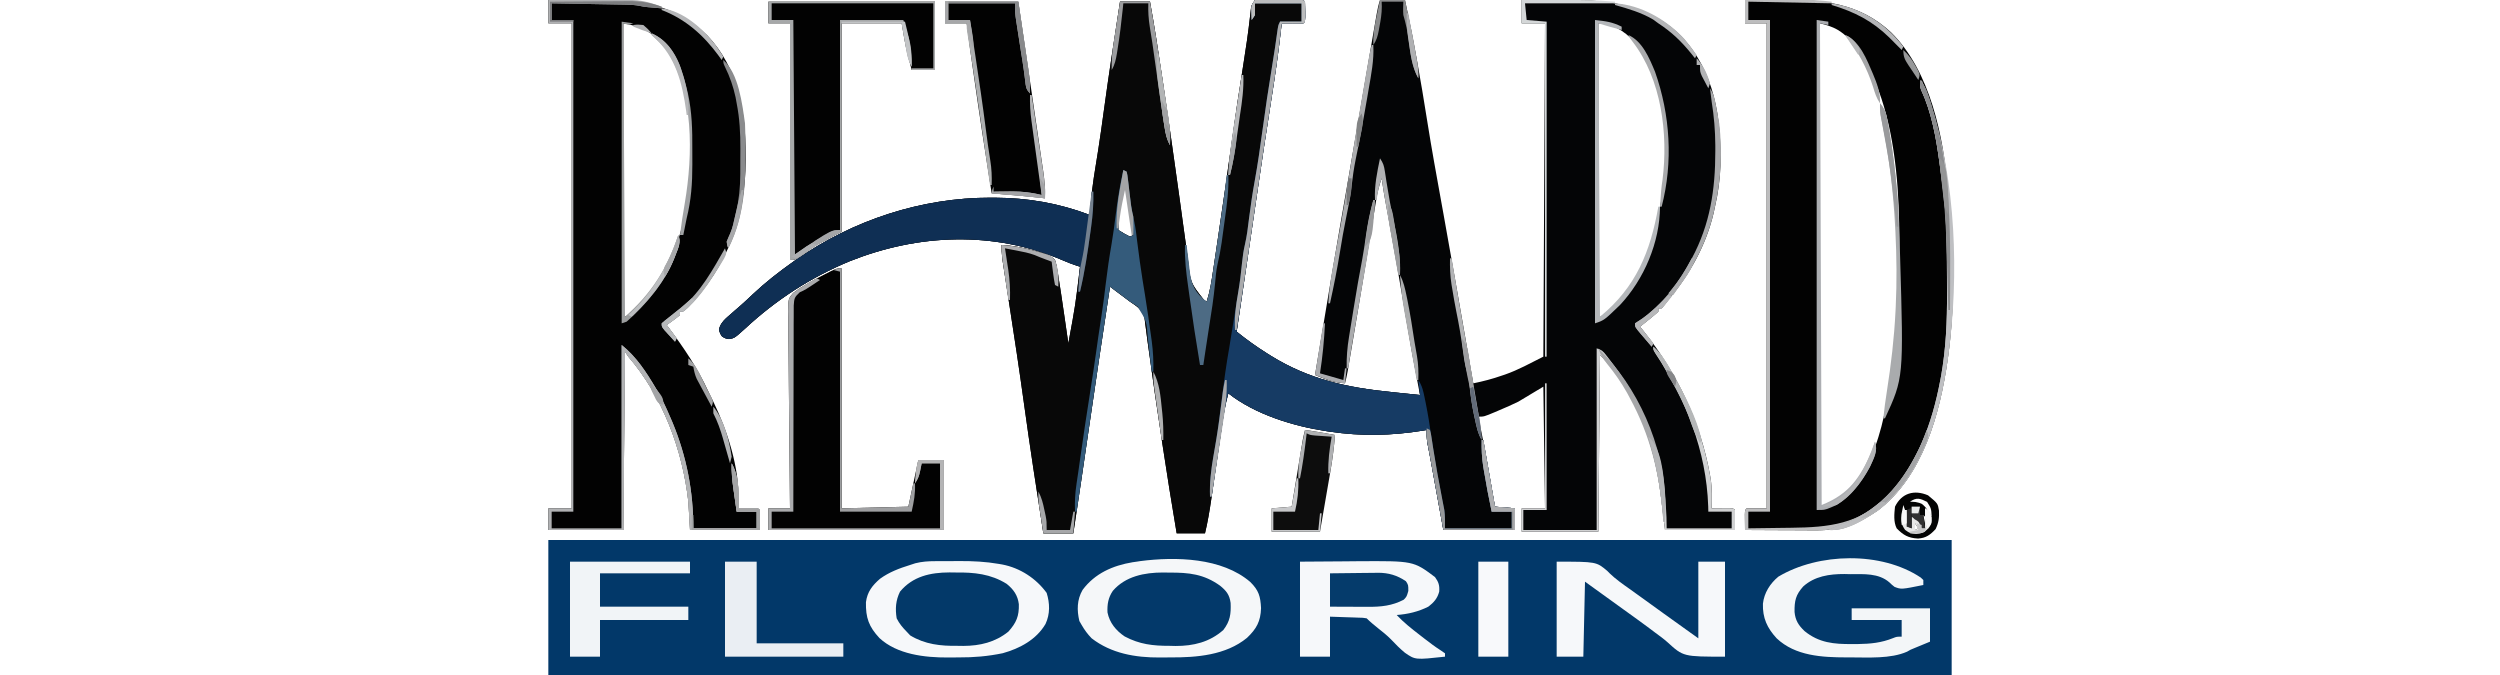 <svg xmlns="http://www.w3.org/2000/svg" width="1500" height="405"><path d="M0 0 C277.86 0 555.72 0 842 0 C842 26.73 842 53.46 842 81 C564.14 81 286.28 81 0 81 C0 54.27 0 27.54 0 0 Z " fill="#023869" transform="translate(329,324)"></path><path d="M0 0 C2.873 -0.356 2.873 -0.356 6.504 -0.328 C7.801 -0.323 9.099 -0.318 10.436 -0.312 C11.112 -0.302 11.789 -0.292 12.486 -0.281 C14.558 -0.25 16.629 -0.24 18.701 -0.234 C28.846 -0.154 28.846 -0.154 30 1 C30.099 2.998 30.13 5 30.125 7 C30.128 8.093 30.13 9.186 30.133 10.312 C30 13 30 13 29 14 C26.814 14.073 24.625 14.084 22.438 14.062 C20.641 14.049 20.641 14.049 18.809 14.035 C17.882 14.024 16.955 14.012 16 14 C15.865 15.283 15.729 16.565 15.59 17.887 C14.074 31.593 12.092 45.195 9.938 58.812 C6.827 78.481 3.884 98.172 1 117.875 C0.785 119.34 0.571 120.806 0.356 122.271 C-0.07 125.181 -0.496 128.091 -0.922 131.001 C-1.027 131.715 -1.131 132.429 -1.239 133.165 C-1.449 134.599 -1.659 136.034 -1.869 137.468 C-3.932 151.565 -6.022 165.659 -8.125 179.75 C-8.351 181.262 -8.351 181.262 -8.581 182.804 C-9.386 188.203 -10.193 193.601 -11 199 C-5.144 203.698 0.825 208.016 7.188 212 C8.014 212.518 8.841 213.035 9.692 213.569 C32.441 227.64 55.295 232.528 81.5 235.188 C83.21 235.366 84.919 235.545 86.629 235.725 C90.752 236.157 94.876 236.581 99 237 C98.871 236.345 98.742 235.691 98.609 235.016 C95.6 219.676 92.8 204.316 90.232 188.896 C86.821 168.421 83.242 147.981 79.475 127.569 C79.315 126.701 79.156 125.833 78.991 124.938 C78.696 123.341 78.401 121.745 78.103 120.148 C77.296 115.776 76.599 111.406 76 107 C74.5 111.197 73.505 115.244 72.782 119.64 C72.676 120.278 72.57 120.916 72.461 121.573 C72.111 123.68 71.768 125.787 71.426 127.895 C71.179 129.39 70.932 130.886 70.684 132.381 C70.159 135.551 69.638 138.72 69.119 141.891 C68.312 146.817 67.499 151.742 66.684 156.667 C66.413 158.306 66.142 159.945 65.871 161.584 C65.737 162.391 65.604 163.199 65.466 164.031 C65.063 166.469 64.661 168.908 64.258 171.346 C62.286 183.297 60.289 195.244 58.251 207.184 C57.96 208.884 57.671 210.584 57.382 212.285 C56.992 214.581 56.6 216.876 56.207 219.172 C55.995 220.41 55.784 221.649 55.566 222.925 C55.125 225.319 54.634 227.652 54 230 C49.137 229.64 45.229 228.826 40.711 226.953 C39.825 226.589 38.938 226.224 38.025 225.849 C37.357 225.569 36.688 225.289 36 225 C42.522 185.603 49.113 146.215 56.041 106.887 C58.411 93.433 60.716 79.969 63 66.5 C65.467 51.965 67.945 37.432 70.475 22.908 C70.781 21.149 71.086 19.39 71.391 17.631 C71.809 15.217 72.23 12.804 72.652 10.391 C72.836 9.325 72.836 9.325 73.024 8.239 C73.524 5.397 74.086 2.743 75 0 C79.95 0 84.9 0 90 0 C95.232 24.029 99.478 48.213 103.312 72.5 C105.954 89.195 108.993 105.815 112.007 122.446 C112.203 123.529 112.399 124.611 112.602 125.727 C112.898 127.363 112.898 127.363 113.201 129.033 C115.377 141.057 117.505 153.09 119.625 165.125 C119.903 166.704 119.903 166.704 120.187 168.315 C123.809 188.873 127.41 209.436 131 230 C136.831 228.806 142.448 227.35 148.062 225.375 C148.699 225.165 149.335 224.955 149.99 224.738 C158.115 221.898 165.144 217.928 173 214 C173.33 148 173.66 82 174 14 C169.38 14 164.76 14 160 14 C160 9.38 160 4.76 160 0 C165.564 -0.025 171.129 -0.043 176.693 -0.055 C178.579 -0.06 180.465 -0.067 182.351 -0.075 C209.671 -0.199 234.851 1.299 255.531 21.469 C275.933 42.853 279.817 70.848 279.289 99.262 C279.008 107.715 277.897 115.77 276 124 C275.733 125.252 275.466 126.503 275.191 127.793 C270.559 147.33 260.833 164.686 248 180 C247.304 180.918 246.608 181.836 245.891 182.781 C245.267 183.513 244.643 184.246 244 185 C243.34 185 242.68 185 242 185 C242 185.66 242 186.32 242 187 C240.219 188.602 238.375 190.134 236.5 191.625 C235.479 192.442 234.458 193.26 233.406 194.102 C232.612 194.728 231.818 195.355 231 196 C231.799 196.984 232.598 197.967 233.422 198.98 C253.442 224.094 267.346 253.31 273 285 C273.131 285.731 273.263 286.462 273.398 287.215 C274.289 293.102 274.089 299.064 274 305 C275.39 304.983 275.39 304.983 276.809 304.965 C278.605 304.951 278.605 304.951 280.438 304.938 C281.632 304.926 282.827 304.914 284.059 304.902 C287 305 287 305 288 306 C288 309.96 288 313.92 288 318 C274.14 318 260.28 318 246 318 C244 302 244 302 243.359 296.582 C239.689 266.941 228.656 234.656 207 213 C206.67 247.98 206.34 282.96 206 319 C190.82 319 175.64 319 160 319 C160 314.38 160 309.76 160 305 C164.62 305 169.24 305 174 305 C173.67 280.91 173.34 256.82 173 232 C168.05 234.97 163.1 237.94 158 241 C154.247 242.795 150.584 244.489 146.75 246.062 C145.841 246.451 144.932 246.84 143.996 247.24 C137.425 250 137.425 250 134 250 C134.219 251.049 134.438 252.099 134.664 253.18 C138.135 270.055 141.05 287.028 144 304 C147.96 304.33 151.92 304.66 156 305 C156 309.29 156 313.58 156 318 C141.81 318 127.62 318 113 318 C105.961 279.288 105.961 279.288 105.489 276.672 C105.147 274.8 104.794 272.931 104.434 271.063 C104.251 270.1 104.067 269.136 103.878 268.144 C103.71 267.277 103.542 266.411 103.369 265.518 C102.996 262.974 102.935 260.567 103 258 C102.201 258.133 101.402 258.266 100.578 258.402 C81.823 261.418 63.759 261.801 45 259 C44.335 258.903 43.67 258.807 42.985 258.708 C23.03 255.712 -0.041 248.616 -16 236 C-17.933 242.902 -18.977 249.896 -20.002 256.979 C-20.319 259.163 -20.64 261.346 -20.962 263.529 C-21.646 268.164 -22.323 272.801 -23 277.438 C-23.785 282.813 -24.573 288.187 -25.366 293.561 C-25.68 295.697 -25.99 297.834 -26.3 299.97 C-27.288 306.717 -28.401 313.369 -30 320 C-35.61 320 -41.22 320 -47 320 C-49.978 302.441 -52.76 284.857 -55.438 267.25 C-55.633 265.967 -55.829 264.683 -56.031 263.361 C-58.836 244.949 -61.534 226.527 -64.027 208.07 C-64.191 206.886 -64.355 205.702 -64.524 204.482 C-64.85 202.095 -65.159 199.706 -65.452 197.314 C-65.606 196.151 -65.76 194.988 -65.918 193.789 C-66.046 192.762 -66.174 191.736 -66.305 190.678 C-67.578 185.77 -70.959 183.729 -75 181 C-77.101 179.439 -79.198 177.872 -81.289 176.297 C-81.841 175.882 -82.392 175.468 -82.96 175.041 C-84.307 174.028 -85.654 173.014 -87 172 C-91.298 200.242 -95.532 228.491 -99.625 256.763 C-102.678 277.853 -105.812 298.93 -109 320 C-114.94 320 -120.88 320 -127 320 C-131.016 294.358 -134.962 268.713 -138.5 243 C-141.393 221.976 -144.557 201 -147.826 180.03 C-150.19 164.86 -150.19 164.86 -151.23 157.828 C-151.383 156.801 -151.535 155.774 -151.692 154.716 C-151.987 152.116 -152.059 149.614 -152 147 C-145.274 147.325 -139.097 148.609 -132.625 150.375 C-131.84 150.584 -131.055 150.793 -130.247 151.009 C-129.497 151.22 -128.748 151.431 -127.977 151.648 C-127.307 151.836 -126.638 152.023 -125.948 152.216 C-123.459 153.218 -121.911 154.083 -120 156 C-119.048 159.16 -119.048 159.16 -118.418 163.062 C-118.3 163.766 -118.183 164.469 -118.062 165.193 C-117.689 167.46 -117.342 169.729 -117 172 C-116.767 173.499 -116.533 174.997 -116.299 176.496 C-115.609 180.993 -114.958 185.496 -114.312 190 C-114.086 191.565 -113.858 193.13 -113.631 194.695 C-113.084 198.463 -112.541 202.231 -112 206 C-107.763 183.103 -107.763 183.103 -105 160 C-105.804 159.749 -106.609 159.497 -107.438 159.238 C-110.091 158.316 -112.614 157.338 -115.188 156.23 C-156.676 138.487 -201.646 140.144 -243.426 156.817 C-266.686 166.516 -287.342 179.898 -305.816 197.027 C-312.298 202.883 -312.298 202.883 -315.625 203.438 C-318 203 -318 203 -319.812 201.812 C-321 200 -321 200 -321.625 197.75 C-320.608 193.274 -317.357 190.965 -314 188 C-313.41 187.478 -312.819 186.956 -312.211 186.418 C-310.925 185.293 -309.633 184.175 -308.336 183.062 C-306.045 181.039 -303.83 178.946 -301.616 176.84 C-293.896 169.543 -285.673 163.125 -277 157 C-276.438 156.602 -275.875 156.204 -275.296 155.794 C-241.307 132.105 -200.011 118.508 -158.562 118.625 C-157.828 118.626 -157.093 118.626 -156.336 118.627 C-136.291 118.694 -117.772 121.889 -99 129 C-98.931 127.739 -98.931 127.739 -98.86 126.452 C-98.313 117.645 -97.195 109.081 -95.75 100.375 C-95.289 97.532 -94.835 94.688 -94.383 91.844 C-94.267 91.115 -94.151 90.386 -94.031 89.635 C-92.782 81.731 -91.701 73.805 -90.625 65.875 C-87.678 44.211 -84.329 22.608 -81 1 C-75.06 1 -69.12 1 -63 1 C-60.271 15.934 -57.99 30.923 -55.75 45.938 C-55.551 47.263 -55.353 48.589 -55.154 49.915 C-52.611 66.89 -50.148 83.875 -47.799 100.879 C-46.962 106.918 -46.108 112.954 -45.257 118.99 C-44.535 124.121 -43.83 129.255 -43.15 134.392 C-42.455 139.646 -41.728 144.894 -40.979 150.141 C-40.705 152.102 -40.443 154.066 -40.194 156.031 C-38.79 169.574 -38.79 169.574 -30.625 179.949 C-30.089 180.296 -29.552 180.643 -29 181 C-26.995 174.742 -26.037 168.441 -25.082 161.949 C-24.904 160.763 -24.726 159.577 -24.543 158.355 C-24.061 155.136 -23.584 151.916 -23.109 148.696 C-22.811 146.678 -22.511 144.66 -22.21 142.642 C-19.325 123.288 -16.559 103.919 -13.886 84.534 C-11.771 69.21 -9.469 53.927 -6.996 38.657 C-5.431 28.963 -4.026 19.265 -2.937 9.503 C-2.839 8.673 -2.741 7.843 -2.641 6.988 C-2.564 6.282 -2.487 5.576 -2.407 4.849 C-2 3 -2 3 0 0 Z M206 14 C206 72.41 206 130.82 206 191 C227.793 176.471 236.739 154.502 241.898 129.602 C242.269 127.735 242.636 125.868 243 124 C243.167 123.163 243.333 122.326 243.505 121.464 C249.092 92.556 248.203 56.701 232.113 30.984 C226.046 22.34 220.306 17.044 210 14 C208.68 14 207.36 14 206 14 Z M-79 109 C-79.506 112.707 -80.004 116.416 -80.5 120.125 C-80.643 121.172 -80.786 122.218 -80.934 123.297 C-81.589 128.227 -82.207 133.013 -82 138 C-78.577 140.152 -78.577 140.152 -75 142 C-74.01 141.505 -74.01 141.505 -73 141 C-74.65 130.44 -76.3 119.88 -78 109 C-78.33 109 -78.66 109 -79 109 Z " fill="#040506" transform="translate(753,0)"></path><path d="M0 0 C2.873 -0.356 2.873 -0.356 6.504 -0.328 C7.801 -0.323 9.099 -0.318 10.436 -0.312 C11.112 -0.302 11.789 -0.292 12.486 -0.281 C14.558 -0.25 16.629 -0.24 18.701 -0.234 C28.846 -0.154 28.846 -0.154 30 1 C30.099 2.998 30.13 5 30.125 7 C30.128 8.093 30.13 9.186 30.133 10.312 C30 13 30 13 29 14 C26.814 14.073 24.625 14.084 22.438 14.062 C20.641 14.049 20.641 14.049 18.809 14.035 C17.882 14.024 16.955 14.012 16 14 C15.865 15.283 15.729 16.565 15.59 17.887 C14.074 31.593 12.092 45.195 9.938 58.812 C6.827 78.481 3.884 98.172 1 117.875 C0.785 119.34 0.571 120.806 0.356 122.271 C-0.07 125.181 -0.496 128.091 -0.922 131.001 C-1.027 131.715 -1.131 132.429 -1.239 133.165 C-1.449 134.599 -1.659 136.034 -1.869 137.468 C-3.932 151.565 -6.022 165.659 -8.125 179.75 C-8.351 181.262 -8.351 181.262 -8.581 182.804 C-9.386 188.203 -10.193 193.601 -11 199 C-5.144 203.698 0.825 208.016 7.188 212 C8.014 212.518 8.841 213.035 9.692 213.569 C32.441 227.64 55.295 232.528 81.5 235.188 C83.21 235.366 84.919 235.545 86.629 235.725 C90.752 236.157 94.876 236.581 99 237 C98.67 234.03 98.34 231.06 98 228 C100.436 231.654 101.083 235.207 101.938 239.438 C102.112 240.282 102.286 241.126 102.465 241.995 C103.815 248.71 104.883 255.447 105.855 262.225 C106.795 268.754 107.865 275.253 109 281.75 C109.169 282.717 109.337 283.684 109.511 284.681 C110.277 289.039 111.066 293.389 111.922 297.73 C112.062 298.448 112.203 299.166 112.348 299.905 C112.719 301.781 113.101 303.654 113.484 305.527 C114 309 114 309 114 317 C127.2 317 140.4 317 154 317 C154 313.7 154 310.4 154 307 C150.04 307 146.08 307 142 307 C140.259 298.737 138.677 290.458 137.312 282.125 C137.181 281.354 137.05 280.582 136.915 279.788 C136.065 274.467 135.888 269.388 136 264 C136.33 264 136.66 264 137 264 C139.31 277.2 141.62 290.4 144 304 C147.96 304.33 151.92 304.66 156 305 C156 309.29 156 313.58 156 318 C141.81 318 127.62 318 113 318 C105.961 279.288 105.961 279.288 105.489 276.672 C105.147 274.8 104.794 272.931 104.434 271.063 C104.251 270.1 104.067 269.136 103.878 268.144 C103.71 267.277 103.542 266.411 103.369 265.518 C102.996 262.974 102.935 260.567 103 258 C102.201 258.133 101.402 258.266 100.578 258.402 C81.823 261.418 63.759 261.801 45 259 C44.335 258.903 43.67 258.807 42.985 258.708 C23.03 255.712 -0.041 248.616 -16 236 C-17.933 242.902 -18.977 249.896 -20.002 256.979 C-20.319 259.163 -20.64 261.346 -20.962 263.529 C-21.646 268.164 -22.323 272.801 -23 277.438 C-23.785 282.813 -24.573 288.187 -25.366 293.561 C-25.68 295.697 -25.99 297.834 -26.3 299.97 C-27.288 306.717 -28.401 313.369 -30 320 C-35.61 320 -41.22 320 -47 320 C-49.978 302.441 -52.76 284.857 -55.438 267.25 C-55.633 265.967 -55.829 264.683 -56.031 263.361 C-58.836 244.949 -61.534 226.527 -64.027 208.07 C-64.191 206.886 -64.355 205.702 -64.524 204.482 C-64.85 202.095 -65.159 199.706 -65.452 197.314 C-65.606 196.151 -65.76 194.988 -65.918 193.789 C-66.046 192.762 -66.174 191.736 -66.305 190.678 C-67.578 185.77 -70.959 183.729 -75 181 C-77.101 179.439 -79.198 177.872 -81.289 176.297 C-81.841 175.882 -82.392 175.468 -82.96 175.041 C-84.307 174.028 -85.654 173.014 -87 172 C-91.298 200.242 -95.532 228.491 -99.625 256.763 C-102.678 277.853 -105.812 298.93 -109 320 C-114.94 320 -120.88 320 -127 320 C-131.016 294.358 -134.962 268.713 -138.5 243 C-141.393 221.976 -144.557 201 -147.826 180.03 C-150.19 164.86 -150.19 164.86 -151.23 157.828 C-151.383 156.801 -151.535 155.774 -151.692 154.716 C-151.987 152.116 -152.059 149.614 -152 147 C-145.274 147.325 -139.097 148.609 -132.625 150.375 C-131.84 150.584 -131.055 150.793 -130.247 151.009 C-129.497 151.22 -128.748 151.431 -127.977 151.648 C-127.307 151.836 -126.638 152.023 -125.948 152.216 C-123.459 153.218 -121.911 154.083 -120 156 C-119.048 159.16 -119.048 159.16 -118.418 163.062 C-118.3 163.766 -118.183 164.469 -118.062 165.193 C-117.689 167.46 -117.342 169.729 -117 172 C-116.767 173.499 -116.533 174.997 -116.299 176.496 C-115.609 180.993 -114.958 185.496 -114.312 190 C-114.086 191.565 -113.858 193.13 -113.631 194.695 C-113.084 198.463 -112.541 202.231 -112 206 C-107.763 183.103 -107.763 183.103 -105 160 C-105.804 159.749 -106.609 159.497 -107.438 159.238 C-110.091 158.316 -112.614 157.338 -115.188 156.23 C-156.676 138.487 -201.646 140.144 -243.426 156.817 C-266.686 166.516 -287.342 179.898 -305.816 197.027 C-312.298 202.883 -312.298 202.883 -315.625 203.438 C-318 203 -318 203 -319.812 201.812 C-321 200 -321 200 -321.625 197.75 C-320.608 193.274 -317.357 190.965 -314 188 C-313.41 187.478 -312.819 186.956 -312.211 186.418 C-310.925 185.293 -309.633 184.175 -308.336 183.062 C-306.045 181.039 -303.83 178.946 -301.616 176.84 C-293.896 169.543 -285.673 163.125 -277 157 C-276.438 156.602 -275.875 156.204 -275.296 155.794 C-241.307 132.105 -200.011 118.508 -158.562 118.625 C-157.828 118.626 -157.093 118.626 -156.336 118.627 C-136.291 118.694 -117.772 121.889 -99 129 C-98.931 127.739 -98.931 127.739 -98.86 126.452 C-98.313 117.645 -97.195 109.081 -95.75 100.375 C-95.289 97.532 -94.835 94.688 -94.383 91.844 C-94.267 91.115 -94.151 90.386 -94.031 89.635 C-92.782 81.731 -91.701 73.805 -90.625 65.875 C-87.678 44.211 -84.329 22.608 -81 1 C-75.06 1 -69.12 1 -63 1 C-60.271 15.934 -57.99 30.923 -55.75 45.938 C-55.551 47.263 -55.353 48.589 -55.154 49.915 C-52.611 66.89 -50.148 83.875 -47.799 100.879 C-46.962 106.918 -46.108 112.954 -45.257 118.99 C-44.535 124.121 -43.83 129.255 -43.15 134.392 C-42.455 139.646 -41.728 144.894 -40.979 150.141 C-40.705 152.102 -40.443 154.066 -40.194 156.031 C-38.79 169.574 -38.79 169.574 -30.625 179.949 C-30.089 180.296 -29.552 180.643 -29 181 C-26.995 174.742 -26.037 168.441 -25.082 161.949 C-24.904 160.763 -24.726 159.577 -24.543 158.355 C-24.061 155.136 -23.584 151.916 -23.109 148.696 C-22.811 146.678 -22.511 144.66 -22.21 142.642 C-19.325 123.288 -16.559 103.919 -13.886 84.534 C-11.771 69.21 -9.469 53.927 -6.996 38.657 C-5.431 28.963 -4.026 19.265 -2.937 9.503 C-2.839 8.673 -2.741 7.843 -2.641 6.988 C-2.564 6.282 -2.487 5.576 -2.407 4.849 C-2 3 -2 3 0 0 Z M-79 109 C-79.506 112.707 -80.004 116.416 -80.5 120.125 C-80.643 121.172 -80.786 122.218 -80.934 123.297 C-81.589 128.227 -82.207 133.013 -82 138 C-78.577 140.152 -78.577 140.152 -75 142 C-74.01 141.505 -74.01 141.505 -73 141 C-74.65 130.44 -76.3 119.88 -78 109 C-78.33 109 -78.66 109 -79 109 Z " fill="#080808" transform="translate(753,0)"></path><path d="M0 0 C6.74 -0.05 13.481 -0.086 20.221 -0.11 C22.509 -0.12 24.796 -0.133 27.084 -0.151 C53.291 -0.345 75.68 1.975 95.312 21.188 C114.131 40.881 118.45 67.152 118.438 93.312 C118.438 94.199 118.438 95.085 118.439 95.998 C118.349 130.26 107.555 159.712 83.625 184.625 C81 187 81 187 79 187 C79 187.66 79 188.32 79 189 C76.469 191.181 73.712 193.051 71 195 C71.365 195.479 71.73 195.958 72.106 196.451 C81.312 208.617 89.67 221.107 96.06 234.986 C97.012 237.026 98.012 239.037 99.02 241.051 C107.482 258.431 114.638 280.739 114.125 300.25 C114.107 301.163 114.089 302.075 114.07 303.016 C114.047 303.67 114.024 304.325 114 305 C114.855 304.988 115.709 304.977 116.59 304.965 C118.247 304.951 118.247 304.951 119.938 304.938 C121.04 304.926 122.142 304.914 123.277 304.902 C126 305 126 305 127 306 C127 309.96 127 313.92 127 318 C113.14 318 99.28 318 85 318 C84.67 312.39 84.34 306.78 84 301 C80.507 269.74 68.631 237.992 48 214 C47.34 213.01 46.68 212.02 46 211 C45.67 246.31 45.34 281.62 45 318 C30.15 318 15.3 318 0 318 C0 313.71 0 309.42 0 305 C4.62 305 9.24 305 14 305 C14 208.97 14 112.94 14 14 C9.38 14 4.76 14 0 14 C0 9.38 0 4.76 0 0 Z M45 14 C45 72.74 45 131.48 45 192 C45.495 191.01 45.495 191.01 46 190 C46.594 189.707 47.189 189.415 47.801 189.113 C62.788 181.526 72.576 159.376 77.75 144.5 C79.982 137.41 81.712 130.319 83 123 C83.206 121.839 83.412 120.677 83.625 119.48 C87.873 91.308 87.814 54.812 72 30 C64.704 20.7 56.597 15.933 45 14 Z " fill="#020202" transform="translate(329,0)"></path><path d="M0 0 C5.743 -0.05 11.487 -0.086 17.23 -0.11 C19.178 -0.12 21.127 -0.133 23.075 -0.151 C47.252 -0.362 69.098 2.16 87.63 19.4 C111.324 42.774 119.012 81.822 121.79 113.606 C121.939 115.311 122.1 117.015 122.269 118.718 C125.283 149.589 126.209 182.225 122 213 C121.807 214.415 121.807 214.415 121.609 215.858 C116.982 248.136 106.861 285.747 79.562 306.438 C67.277 314.751 56.972 318.325 42.285 318.195 C41.074 318.192 39.863 318.19 38.616 318.187 C34.765 318.176 30.914 318.15 27.062 318.125 C24.445 318.115 21.827 318.106 19.209 318.098 C12.806 318.076 6.403 318.042 0 318 C-0.027 316.021 -0.046 314.042 -0.062 312.062 C-0.074 310.96 -0.086 309.858 -0.098 308.723 C0 306 0 306 1 305 C4.96 305 8.92 305 13 305 C13 208.97 13 112.94 13 14 C8.71 14 4.42 14 0 14 C0 9.38 0 4.76 0 0 Z M45 14 C45 109.7 45 205.4 45 304 C57.693 300.192 64.555 294.408 71 283 C71.735 281.747 71.735 281.747 72.484 280.469 C80.899 265.028 84.227 247.194 87 230 C87.14 229.158 87.281 228.316 87.425 227.448 C89.591 214.129 90.485 200.773 91.188 187.312 C91.23 186.494 91.273 185.675 91.317 184.831 C93.783 136.637 95.999 63.507 63.438 24.375 C57.507 18.203 53.576 16.144 45 14 Z " fill="#020202" transform="translate(1047,0)"></path><path d="M0 0 C0 47.52 0 95.04 0 144 C13.2 143.67 26.4 143.34 40 143 C41.98 133.76 43.96 124.52 46 115 C50.95 115 55.9 115 61 115 C61 128.86 61 142.72 61 157 C26.35 157 -8.3 157 -44 157 C-44 152.71 -44 148.42 -44 144 C-39.71 144 -35.42 144 -31 144 C-31.02 142.424 -31.04 140.849 -31.061 139.226 C-31.243 124.379 -31.378 109.534 -31.466 94.686 C-31.513 87.053 -31.576 79.421 -31.679 71.788 C-31.769 65.134 -31.827 58.481 -31.847 51.826 C-31.859 48.303 -31.886 44.782 -31.952 41.26 C-32.024 37.324 -32.026 33.39 -32.022 29.453 C-32.07 27.709 -32.07 27.709 -32.12 25.931 C-32.031 18.202 -32.031 18.202 -29.086 14.769 C-26.798 12.95 -24.538 11.444 -22 10 C-21.207 9.532 -20.414 9.065 -19.596 8.583 C-17.47 7.361 -15.312 6.234 -13.125 5.125 C-12.38 4.736 -11.635 4.346 -10.867 3.945 C-3.251 0 -3.251 0 0 0 Z " fill="#020202" transform="translate(505,161)"></path><path d="M0 0 C33 0 66 0 100 0 C100 13.53 100 27.06 100 41 C95.38 41 90.76 41 86 41 C85.369 38.585 84.745 36.168 84.125 33.75 C83.951 33.087 83.777 32.425 83.598 31.742 C82.006 25.492 81.073 19.44 80 13 C68.12 13 56.24 13 44 13 C44 54.25 44 95.5 44 138 C39.05 140.64 34.1 143.28 29 146 C26.543 147.607 24.112 149.256 21.75 151 C16.318 155 16.318 155 13 155 C13 108.14 13 61.28 13 13 C8.71 13 4.42 13 0 13 C0 8.71 0 4.42 0 0 Z " fill="#020202" transform="translate(461,1)"></path><path d="M0 0 C0.33 0 0.66 0 1 0 C1.182 7.122 0.67 13.95 -0.312 21 C-0.447 21.995 -0.582 22.991 -0.72 24.016 C-2.38 36.077 -4.148 48.155 -7 60 C-7.33 60 -7.66 60 -8 60 C-7.67 55.05 -7.34 50.1 -7 45 C-9.97 44.01 -9.97 44.01 -13 43 C-14.404 42.429 -15.8 41.84 -17.188 41.23 C-58.676 23.487 -103.646 25.144 -145.426 41.817 C-168.686 51.516 -189.342 64.898 -207.816 82.027 C-214.298 87.883 -214.298 87.883 -217.625 88.438 C-220 88 -220 88 -221.812 86.812 C-223 85 -223 85 -223.625 82.75 C-222.608 78.274 -219.357 75.965 -216 73 C-215.41 72.478 -214.819 71.956 -214.211 71.418 C-212.925 70.293 -211.633 69.175 -210.336 68.062 C-208.045 66.039 -205.83 63.946 -203.616 61.84 C-195.896 54.543 -187.673 48.125 -179 42 C-178.438 41.602 -177.875 41.204 -177.296 40.794 C-143.307 17.105 -102.011 3.508 -60.562 3.625 C-59.828 3.626 -59.093 3.626 -58.336 3.627 C-38.291 3.694 -19.772 6.889 -1 14 C-0.67 9.38 -0.34 4.76 0 0 Z " fill="#0F2F54" transform="translate(655,115)"></path><path d="M0 0 C2.873 -0.356 2.873 -0.356 6.504 -0.328 C7.801 -0.323 9.099 -0.318 10.436 -0.312 C11.112 -0.302 11.789 -0.292 12.486 -0.281 C14.558 -0.25 16.629 -0.24 18.701 -0.234 C28.846 -0.154 28.846 -0.154 30 1 C30.099 2.998 30.13 5 30.125 7 C30.129 8.64 30.129 8.64 30.133 10.312 C30 13 30 13 29 14 C26.814 14.073 24.625 14.084 22.438 14.062 C20.641 14.049 20.641 14.049 18.809 14.035 C17.882 14.024 16.955 14.012 16 14 C15.865 15.283 15.729 16.565 15.59 17.887 C14.074 31.593 12.092 45.195 9.938 58.812 C6.827 78.481 3.884 98.172 1 117.875 C0.785 119.34 0.571 120.806 0.356 122.271 C-0.07 125.181 -0.496 128.091 -0.922 131.001 C-1.027 131.715 -1.131 132.429 -1.239 133.165 C-1.449 134.599 -1.659 136.034 -1.869 137.468 C-3.932 151.565 -6.022 165.659 -8.125 179.75 C-8.275 180.758 -8.426 181.765 -8.581 182.804 C-9.386 188.203 -10.193 193.601 -11 199 C-5.144 203.698 0.825 208.016 7.188 212 C8.014 212.518 8.841 213.035 9.692 213.569 C32.441 227.64 55.295 232.528 81.5 235.188 C83.21 235.366 84.919 235.545 86.629 235.725 C90.752 236.157 94.876 236.581 99 237 C98.505 232.545 98.505 232.545 98 228 C100.436 231.654 101.083 235.207 101.938 239.438 C102.112 240.282 102.286 241.126 102.465 241.995 C103.815 248.71 104.883 255.447 105.855 262.225 C106.795 268.754 107.865 275.253 109 281.75 C109.169 282.717 109.337 283.684 109.511 284.681 C110.277 289.039 111.066 293.389 111.922 297.73 C112.062 298.448 112.203 299.166 112.348 299.905 C112.719 301.781 113.101 303.654 113.484 305.527 C114 309 114 309 114 317 C127.2 317 140.4 317 154 317 C154 313.7 154 310.4 154 307 C150.04 307 146.08 307 142 307 C140.259 298.737 138.677 290.458 137.312 282.125 C137.181 281.354 137.05 280.582 136.915 279.788 C136.065 274.467 135.888 269.388 136 264 C136.33 264 136.66 264 137 264 C139.31 277.2 141.62 290.4 144 304 C147.96 304.33 151.92 304.66 156 305 C156 309.29 156 313.58 156 318 C141.81 318 127.62 318 113 318 C105.961 279.288 105.961 279.288 105.489 276.672 C105.147 274.8 104.794 272.931 104.434 271.063 C104.251 270.1 104.067 269.136 103.878 268.144 C103.71 267.277 103.542 266.411 103.369 265.518 C102.996 262.974 102.935 260.567 103 258 C102.201 258.133 101.402 258.266 100.578 258.402 C81.823 261.418 63.759 261.801 45 259 C44.335 258.903 43.67 258.807 42.985 258.708 C23.03 255.712 -0.041 248.616 -16 236 C-17.86 242.802 -18.938 249.62 -19.945 256.594 C-20.12 257.781 -20.295 258.968 -20.475 260.192 C-21.029 263.96 -21.577 267.73 -22.125 271.5 C-22.501 274.065 -22.877 276.63 -23.254 279.195 C-24.173 285.463 -25.089 291.731 -26 298 C-26.33 298 -26.66 298 -27 298 C-27.343 288.492 -26.005 279.635 -24.34 270.297 C-22.577 260.233 -21.233 250.14 -20 240 C-18.698 229.308 -17.244 218.678 -15.359 208.072 C-14.692 204.222 -14.101 200.36 -13.5 196.5 C-12.769 191.806 -12.028 187.115 -11.215 182.434 C-9.765 174.065 -8.53 165.734 -7.734 157.275 C-7.376 153.656 -6.857 150.18 -6.027 146.637 C-4.85 141.588 -4.237 136.519 -3.625 131.375 C-2.663 123.642 -1.525 115.978 -0.125 108.312 C1.671 98.408 3.086 88.472 4.438 78.5 C6.208 65.441 8.147 52.425 10.301 39.424 C11.494 32.215 12.58 25.004 13.546 17.761 C14 15 14 15 15 13 C19.29 13 23.58 13 28 13 C28 9.37 28 5.74 28 2 C18.76 2 9.52 2 0 2 C0 4.31 0 6.62 0 9 C-0.99 10.485 -0.99 10.485 -2 12 C-2.054 10.563 -2.093 9.125 -2.125 7.688 C-2.148 6.887 -2.171 6.086 -2.195 5.262 C-2 3 -2 3 0 0 Z " fill="#163B64" transform="translate(753,0)"></path><path d="M0 0 C14.52 0 29.04 0 44 0 C46.092 14.203 48.18 28.407 50.258 42.612 C51.224 49.208 52.192 55.804 53.164 62.399 C54.103 68.766 55.036 75.133 55.965 81.501 C56.32 83.928 56.678 86.356 57.037 88.783 C57.54 92.186 58.037 95.59 58.531 98.994 C58.681 99.994 58.83 100.994 58.985 102.024 C59.759 107.414 60.151 112.554 60 118 C58.764 117.857 57.528 117.714 56.254 117.566 C50.49 116.926 44.716 116.43 38.938 115.938 C37.881 115.847 36.825 115.756 35.736 115.662 C33.158 115.44 30.579 115.22 28 115 C24.21 91.086 20.537 67.159 17.125 43.188 C16.974 42.129 16.824 41.071 16.668 39.981 C16.238 36.96 15.81 33.939 15.383 30.918 C15.257 30.03 15.131 29.142 15.002 28.228 C14.288 23.157 13.622 18.083 13 13 C8.71 13 4.42 13 0 13 C0 8.71 0 4.42 0 0 Z " fill="#020202" transform="translate(567,1)"></path><path d="M0 0 C8.766 -0.062 17.531 -0.124 26.562 -0.188 C29.297 -0.215 32.032 -0.242 34.85 -0.27 C68.048 -0.464 68.048 -0.464 81 9.25 C83.159 12.219 83.81 14.254 83.531 17.945 C82.484 21.996 80.3 24.504 77 27 C70.919 30.055 64.749 31.491 58 32 C62.271 36.529 67.011 40.27 71.938 44.062 C72.723 44.674 73.509 45.286 74.318 45.916 C77.666 48.507 80.99 51.04 84.566 53.309 C85.369 53.867 86.173 54.425 87 55 C87 55.66 87 56.32 87 57 C69.157 58.939 69.157 58.939 62.941 54.645 C59.938 52.171 57.232 49.423 54.564 46.595 C52.134 44.116 49.47 42.032 46.75 39.875 C44.396 37.974 42.139 36.139 40 34 C37.675 33.629 37.675 33.629 34.992 33.586 C34.104 33.55 33.216 33.515 32.3 33.478 C31.17 33.444 30.04 33.41 28.875 33.375 C25.286 33.251 21.698 33.127 18 33 C18 40.92 18 48.84 18 57 C12.06 57 6.12 57 0 57 C0 38.19 0 19.38 0 0 Z " fill="#F6F8FA" transform="translate(780,337)"></path><path d="M0 0 C23.809 0 23.809 0 30.471 5.646 C30.894 6.08 31.318 6.514 31.754 6.961 C35.429 10.512 39.518 13.373 43.688 16.312 C45.229 17.418 46.769 18.525 48.309 19.633 C49.469 20.465 49.469 20.465 50.652 21.313 C55.205 24.583 59.743 27.873 64.284 31.159 C71.169 36.135 78.087 41.062 85 46 C85 30.82 85 15.64 85 0 C90.28 0 95.56 0 101 0 C101 18.81 101 37.62 101 57 C76.001 57 76.001 57 66.509 48.351 C64.212 46.295 61.734 44.508 59.25 42.688 C57.792 41.587 57.792 41.587 56.305 40.465 C51.017 36.5 45.638 32.658 40.273 28.797 C32.509 23.207 24.756 17.602 17 12 C16.67 26.85 16.34 41.7 16 57 C10.72 57 5.44 57 0 57 C0 38.19 0 19.38 0 0 Z " fill="#F6F8FA" transform="translate(934,337)"></path><path d="M0 0 C1.243 -0.033 2.485 -0.066 3.766 -0.1 C14.895 -0.164 25.205 2.232 33.605 9.91 C37.313 14.371 37.423 18.683 37.312 24.324 C36.598 29.405 34.474 32.838 30.875 36.438 C28.327 38.231 25.791 39.367 22.875 40.438 C21.195 41.217 21.195 41.217 19.48 42.012 C13.515 44.231 7.347 43.912 1.062 43.875 C-0.748 43.905 -0.748 43.905 -2.596 43.936 C-12.818 43.93 -21.997 41.979 -30.125 35.438 C-34.828 30.211 -36.735 26.12 -36.559 19.102 C-35.637 13.44 -32.527 9.221 -27.969 5.836 C-18.819 0.478 -10.436 0.048 0 0 Z " fill="#03396A" transform="translate(701.125,343.562)"></path><path d="M0 0 C1.921 0.013 1.921 0.013 3.881 0.027 C14.506 0.256 23.587 1.556 32.375 8 C36.922 13.038 38.317 17.33 38.105 24.031 C37.224 29.372 34.186 33.021 30.5 36.812 C21.226 42.583 12.45 43.789 1.75 43.875 C0.576 43.904 -0.597 43.933 -1.807 43.963 C-11.803 44.035 -20.973 42.634 -28.875 36.125 C-33.449 31.608 -35.458 28.672 -35.688 22.125 C-35.474 15.769 -33.895 11.866 -29.312 7.438 C-20.572 0.624 -10.738 -0.127 0 0 Z " fill="#033969" transform="translate(573.312,343.438)"></path><path d="M0 0 C5.09 5.035 6.082 8.619 6.438 15.668 C6.182 23.677 3.693 28.103 -2.016 33.531 C-14.694 43.916 -32.198 45.334 -47.967 45.239 C-50.121 45.23 -52.273 45.259 -54.428 45.291 C-68.947 45.365 -83.394 42.896 -95.188 33.793 C-97.603 31.312 -99.469 28.793 -101.188 25.793 C-101.641 25.009 -102.095 24.225 -102.562 23.418 C-104.112 16.91 -104.035 10.609 -100.629 4.734 C-93.268 -5.179 -82.52 -9.881 -70.578 -11.871 C-69.789 -11.982 -69 -12.093 -68.188 -12.207 C-67.128 -12.373 -67.128 -12.373 -66.047 -12.543 C-44.78 -15.294 -17.026 -14.678 0 0 Z M-82.5 5.316 C-85.248 9.382 -85.917 13.371 -85.695 18.234 C-84.456 24.477 -80.583 29.172 -75.375 32.668 C-66.455 37.392 -58.495 38.315 -48.438 38.293 C-47.252 38.321 -46.066 38.35 -44.844 38.379 C-34.101 38.402 -24.375 36.056 -16.188 28.793 C-12.12 23.516 -11.544 19.222 -11.816 12.594 C-12.466 7.695 -14.365 5.269 -18.141 2.211 C-27.841 -4.759 -36.79 -5.711 -48.562 -5.645 C-49.813 -5.665 -51.063 -5.684 -52.352 -5.705 C-63.465 -5.699 -74.905 -3.5 -82.5 5.316 Z " fill="#F5F7F9" transform="translate(750.188,349.207)"></path><path d="M0 0 C1.157 -0.006 1.157 -0.006 2.336 -0.013 C3.965 -0.019 5.594 -0.019 7.223 -0.015 C9.654 -0.012 12.084 -0.035 14.516 -0.061 C22.508 -0.094 30.251 0.281 38.137 1.648 C39.166 1.826 39.166 1.826 40.216 2.008 C50.839 4.057 60.458 10.302 66.82 19.051 C68.742 25.295 68.929 31.673 66.133 37.676 C60.647 47.061 50.679 52.4 40.451 55.235 C31.59 57.069 23.087 57.801 14.041 57.747 C11.887 57.738 9.735 57.767 7.58 57.799 C-6.303 57.868 -22.915 55.965 -33.492 46.156 C-39.888 39.27 -41.794 34.016 -41.613 24.594 C-40.798 18.406 -37.8 14.566 -33.164 10.559 C-27.659 6.579 -21.63 4.299 -15.18 2.301 C-14.136 1.959 -13.093 1.618 -12.018 1.266 C-7.945 0.242 -4.168 -0.005 0 0 Z M-21.18 18.301 C-23.758 23.508 -24.098 28.602 -23.18 34.301 C-21.617 37.447 -19.636 39.809 -17.18 42.301 C-16.478 43.043 -15.777 43.786 -15.055 44.551 C-6.164 49.963 3.181 50.94 13.383 50.801 C14.524 50.816 15.666 50.832 16.842 50.848 C26.807 50.802 35.914 48.664 43.82 42.301 C48.641 36.945 50.308 32.985 50.129 25.832 C49.479 20.497 46.95 16.945 42.82 13.613 C33.277 7.644 23.279 6.663 12.258 6.801 C11.021 6.785 9.784 6.77 8.51 6.754 C-2.978 6.803 -13.534 9.084 -21.18 18.301 Z " fill="#F6F8FA" transform="translate(561.18,336.699)"></path><path d="M0 0 C0.51 0.483 1.021 0.967 1.547 1.465 C1.547 2.455 1.547 3.445 1.547 4.465 C-11.697 7.141 -11.697 7.141 -15.727 5.59 C-17.391 4.277 -17.391 4.277 -18.818 2.892 C-25.278 -2.745 -34.177 -2.052 -42.203 -2.035 C-43.402 -2.064 -44.601 -2.092 -45.836 -2.121 C-54.756 -2.14 -63.697 -0.854 -70.548 5.367 C-75.023 10.382 -75.819 13.953 -75.723 20.645 C-75.238 25.719 -73.36 28.644 -69.723 32.117 C-61.067 39.183 -52.099 39.993 -41.203 39.902 C-40.007 39.899 -38.811 39.896 -37.578 39.893 C-30.053 39.773 -23.667 39.15 -16.641 36.34 C-14.453 35.465 -14.453 35.465 -11.453 35.465 C-11.453 32.165 -11.453 28.865 -11.453 25.465 C-21.353 25.465 -31.253 25.465 -41.453 25.465 C-41.453 23.155 -41.453 20.845 -41.453 18.465 C-25.943 18.465 -10.433 18.465 5.547 18.465 C5.547 25.065 5.547 31.665 5.547 38.465 C2.552 39.702 -0.443 40.939 -3.438 42.176 C-6.291 43.327 -6.291 43.327 -8.223 44.477 C-18.079 48.843 -31.637 47.906 -42.266 47.902 C-43.378 47.904 -43.378 47.904 -44.513 47.906 C-59.098 47.875 -75.224 47.096 -86.453 36.465 C-92.194 30.224 -94.943 24.243 -94.699 15.695 C-93.981 9.187 -90.41 3.585 -85.453 -0.535 C-61.375 -14.923 -23.685 -15.832 0 0 Z " fill="#F3F6F8" transform="translate(1152.453,346.535)"></path><path d="M0 0 C23.76 0 47.52 0 72 0 C72 2.31 72 4.62 72 7 C54.18 7 36.36 7 18 7 C18 13.6 18 20.2 18 27 C35.49 27 52.98 27 71 27 C71 29.64 71 32.28 71 35 C53.51 35 36.02 35 18 35 C18 42.26 18 49.52 18 57 C12.06 57 6.12 57 0 57 C0 38.19 0 19.38 0 0 Z " fill="#F1F4F7" transform="translate(342,337)"></path><path d="M0 0 C6.27 0 12.54 0 19 0 C19 16.17 19 32.34 19 49 C36.16 49 53.32 49 71 49 C71 51.64 71 54.28 71 57 C47.57 57 24.14 57 0 57 C0 38.19 0 19.38 0 0 Z " fill="#EAEEF3" transform="translate(435,337)"></path><path d="M0 0 C5.798 -0.025 11.597 -0.043 17.395 -0.055 C19.364 -0.06 21.333 -0.067 23.301 -0.075 C26.146 -0.088 28.991 -0.093 31.836 -0.098 C32.703 -0.103 33.57 -0.108 34.463 -0.113 C40.364 -0.114 46.141 0.311 52 1 C52 1.33 52 1.66 52 2 C27.25 1.505 27.25 1.505 2 1 C2 4.63 2 8.26 2 12 C6.29 12 10.58 12 15 12 C15 109.35 15 206.7 15 307 C10.71 307 6.42 307 2 307 C2 310.3 2 313.6 2 317 C8.438 316.93 14.874 316.842 21.312 316.738 C23.495 316.705 25.679 316.676 27.863 316.654 C50.378 316.411 68.529 314.459 85.219 297.941 C103.331 279.189 112.388 253.522 117.125 228.375 C117.284 227.548 117.442 226.721 117.606 225.869 C120.578 209.255 121.307 192.665 121.206 175.82 C121.188 172.701 121.185 169.582 121.186 166.463 C121.155 148.391 121.014 130.188 118.625 112.25 C118.427 110.697 118.427 110.697 118.224 109.113 C117.829 106.073 117.417 103.037 117 100 C116.884 99.128 116.768 98.257 116.648 97.358 C114.664 82.644 112.022 67.412 105.602 53.91 C104.868 51.581 105.216 50.277 106 48 C114.81 69.948 119.752 92.475 122 116 C122.092 116.91 122.183 117.82 122.278 118.758 C125.285 149.615 126.207 182.239 122 213 C121.807 214.415 121.807 214.415 121.609 215.858 C116.982 248.136 106.861 285.747 79.562 306.438 C67.277 314.751 56.972 318.325 42.285 318.195 C41.074 318.192 39.863 318.19 38.616 318.187 C34.765 318.176 30.914 318.15 27.062 318.125 C24.445 318.115 21.827 318.106 19.209 318.098 C12.806 318.076 6.403 318.042 0 318 C-0.027 316.021 -0.046 314.042 -0.062 312.062 C-0.074 310.96 -0.086 309.858 -0.098 308.723 C0 306 0 306 1 305 C4.96 305 8.92 305 13 305 C13 208.97 13 112.94 13 14 C8.71 14 4.42 14 0 14 C0 9.38 0 4.76 0 0 Z " fill="#BDBDBE" transform="translate(1047,0)"></path><path d="M0 0 C6.038 0.805 12.012 1.89 18 3 C17.423 10.533 16.453 17.915 15.152 25.355 C14.976 26.383 14.8 27.411 14.619 28.47 C14.062 31.71 13.5 34.949 12.938 38.188 C12.556 40.402 12.175 42.616 11.795 44.83 C10.869 50.221 9.934 55.61 9 61 C-0.57 61 -10.14 61 -20 61 C-20 56.38 -20 51.76 -20 47 C-14.06 46.505 -14.06 46.505 -8 46 C-7.69 44.123 -7.69 44.123 -7.373 42.208 C-6.605 37.564 -5.835 32.919 -5.064 28.275 C-4.731 26.266 -4.398 24.256 -4.066 22.246 C-3.589 19.357 -3.109 16.467 -2.629 13.578 C-2.481 12.68 -2.333 11.782 -2.181 10.857 C-2.04 10.016 -1.9 9.176 -1.756 8.31 C-1.634 7.572 -1.512 6.835 -1.386 6.076 C-1.004 4.024 -0.528 2.018 0 0 Z " fill="#0D0D0D" transform="translate(783,258)"></path><path d="M0 0 C0.66 0.33 1.32 0.66 2 1 C2.471 3.082 2.471 3.082 2.781 5.812 C2.961 7.303 2.961 7.303 3.145 8.824 C3.262 9.872 3.379 10.92 3.5 12 C4.231 18.341 5.048 24.53 6.518 30.743 C7.443 35.077 7.905 39.479 8.438 43.875 C9.371 51.311 10.374 58.725 11.562 66.125 C11.689 66.911 11.815 67.697 11.945 68.506 C12.295 70.671 12.647 72.836 13 75 C14.329 83.212 15.505 91.444 16.625 99.688 C16.76 100.65 16.896 101.613 17.035 102.604 C17.857 108.775 18.168 114.777 18 121 C17.67 121 17.34 121 17 121 C16.89 119.976 16.781 118.953 16.668 117.898 C16.249 114.071 15.783 110.251 15.303 106.431 C15.103 104.783 14.915 103.133 14.74 101.482 C13.989 90.724 13.989 90.724 8.562 81.941 C7.064 80.927 5.54 79.95 4 79 C2.38 77.782 0.759 76.564 -0.848 75.328 C-3.208 73.52 -5.604 71.761 -8 70 C-12.5 99.571 -16.928 129.151 -21.209 158.754 C-21.52 160.901 -21.83 163.048 -22.141 165.195 C-22.29 166.229 -22.44 167.262 -22.594 168.327 C-24.365 180.556 -26.182 192.778 -28 205 C-28.33 205 -28.66 205 -29 205 C-29.233 199.378 -28.943 194.004 -28.105 188.438 C-27.923 187.206 -27.741 185.975 -27.553 184.707 C-27.37 183.483 -27.188 182.26 -27 181 C-26.7 178.878 -26.401 176.756 -26.105 174.633 C-24.111 160.464 -21.992 146.32 -19.751 132.188 C-18.423 123.802 -17.178 115.408 -16 107 C-15.813 105.676 -15.625 104.352 -15.438 103.027 C-15.221 101.498 -15.221 101.498 -15 99.938 C-14.392 95.66 -13.746 91.391 -13.062 87.125 C-12.085 80.871 -11.326 74.596 -10.562 68.312 C-9.603 60.436 -8.498 52.619 -7.125 44.805 C-6.064 38.662 -5.271 32.498 -4.5 26.312 C-3.39 17.438 -1.945 8.731 0 0 Z M0 7 C-0.506 10.707 -1.004 14.416 -1.5 18.125 C-1.643 19.172 -1.786 20.218 -1.934 21.297 C-2.589 26.227 -3.207 31.013 -3 36 C0.423 38.152 0.423 38.152 4 40 C4.99 39.505 4.99 39.505 6 39 C4.35 28.44 2.7 17.88 1 7 C0.67 7 0.34 7 0 7 Z " fill="#345B7B" transform="translate(674,102)"></path><path d="M0 0 C5.94 0 11.88 0 18 0 C18 18.81 18 37.62 18 57 C12.06 57 6.12 57 0 57 C0 38.19 0 19.38 0 0 Z " fill="#F8F9FB" transform="translate(887,337)"></path><path d="M0 0 C6.74 -0.05 13.481 -0.086 20.221 -0.11 C22.509 -0.12 24.796 -0.133 27.084 -0.151 C55.484 -0.362 55.484 -0.362 68 4 C68 4.33 68 4.66 68 5 C66.271 4.858 64.541 4.711 62.812 4.562 C61.368 4.441 61.368 4.441 59.895 4.316 C57 4 57 4 54.641 3.493 C51.99 2.998 49.537 2.842 46.843 2.795 C45.342 2.765 45.342 2.765 43.81 2.734 C42.742 2.718 41.674 2.701 40.574 2.684 C39.471 2.663 38.369 2.642 37.233 2.621 C33.718 2.555 30.203 2.496 26.688 2.438 C24.301 2.394 21.915 2.351 19.529 2.307 C13.686 2.2 7.843 2.098 2 2 C2 5.3 2 8.6 2 12 C6.29 12 10.58 12 15 12 C15 109.35 15 206.7 15 307 C10.71 307 6.42 307 2 307 C2 310.3 2 313.6 2 317 C15.86 317 29.72 317 44 317 C44 280.7 44 244.4 44 207 C52.765 214.012 58.712 223.161 64.375 232.75 C64.779 233.434 65.184 234.118 65.6 234.823 C68.431 239.738 70.782 244.783 73 250 C73.504 251.164 74.008 252.328 74.527 253.527 C82.985 273.98 87 294.801 87 317 C99.54 317 112.08 317 125 317 C125 313.7 125 310.4 125 307 C121.04 307 117.08 307 113 307 C112.494 303.48 111.995 299.959 111.5 296.438 C111.357 295.447 111.214 294.456 111.066 293.436 C110.341 288.235 109.823 283.25 110 278 C114.506 286.009 114.317 296.054 114 305 C114.855 304.988 115.709 304.977 116.59 304.965 C118.247 304.951 118.247 304.951 119.938 304.938 C121.04 304.926 122.142 304.914 123.277 304.902 C126 305 126 305 127 306 C127 309.96 127 313.92 127 318 C113.14 318 99.28 318 85 318 C84.67 312.39 84.34 306.78 84 301 C80.507 269.74 68.631 237.992 48 214 C47.34 213.01 46.68 212.02 46 211 C45.67 246.31 45.34 281.62 45 318 C30.15 318 15.3 318 0 318 C0 313.71 0 309.42 0 305 C4.62 305 9.24 305 14 305 C14 208.97 14 112.94 14 14 C9.38 14 4.76 14 0 14 C0 9.38 0 4.76 0 0 Z " fill="#B0B1B3" transform="translate(329,0)"></path><path d="M0 0 C4.839 -0.069 9.675 -0.129 14.514 -0.165 C16.157 -0.18 17.8 -0.2 19.443 -0.226 C21.816 -0.263 24.189 -0.28 26.562 -0.293 C27.287 -0.308 28.011 -0.324 28.757 -0.34 C35.062 -0.342 40.28 1.143 45.562 4.75 C47 7 47 7 47 10.562 C46 14 46 14 44.25 15.812 C37.266 19.498 30.603 20.131 22.754 20.098 C22.098 20.096 21.442 20.095 20.766 20.093 C18.698 20.088 16.63 20.075 14.562 20.062 C13.149 20.057 11.736 20.053 10.322 20.049 C6.881 20.039 3.441 20.019 0 20 C0 13.4 0 6.8 0 0 Z " fill="#053B6B" transform="translate(798,344)"></path><path d="M0 0 C33 0 66 0 100 0 C100 13.53 100 27.06 100 41 C95.38 41 90.76 41 86 41 C86 40.67 86 40.34 86 40 C90.29 40 94.58 40 99 40 C99 27.13 99 14.26 99 1 C66.99 1 34.98 1 2 1 C2 4.3 2 7.6 2 11 C6.29 11 10.58 11 15 11 C15.33 57.53 15.66 104.06 16 152 C20.29 149.03 24.58 146.06 29 143 C39.316 137 39.316 137 43 137 C43 95.42 43 53.84 43 11 C55.54 11 68.08 11 81 11 C81.99 14.465 81.99 14.465 83 18 C83.351 18.99 83.701 19.98 84.062 21 C85.936 26.994 86.109 32.784 86 39 C84.304 35.955 83.527 33.223 82.93 29.797 C82.772 28.914 82.615 28.03 82.453 27.12 C82.262 26.008 82.071 24.896 81.875 23.75 C81.256 20.203 80.638 16.655 80 13 C68.12 13 56.24 13 44 13 C44 54.25 44 95.5 44 138 C39.05 140.64 34.1 143.28 29 146 C26.543 147.607 24.112 149.256 21.75 151 C16.318 155 16.318 155 13 155 C13 108.14 13 61.28 13 13 C8.71 13 4.42 13 0 13 C0 8.71 0 4.42 0 0 Z " fill="#A6A8A9" transform="translate(461,1)"></path><path d="M0 0 C4.797 4.253 7.693 9.125 10.812 14.688 C11.6 16.084 11.6 16.084 12.403 17.509 C22.791 36.219 30.234 55.892 34 77 C34.197 78.096 34.197 78.096 34.398 79.215 C35.289 85.102 35.089 91.064 35 97 C36.39 96.983 36.39 96.983 37.809 96.965 C39.006 96.956 40.204 96.947 41.438 96.938 C42.632 96.926 43.827 96.914 45.059 96.902 C48 97 48 97 49 98 C49 101.96 49 105.92 49 110 C35.14 110 21.28 110 7 110 C5 94 5 94 4.359 88.582 C0.689 58.941 -10.344 26.656 -32 5 C-32.33 39.98 -32.66 74.96 -33 111 C-48.18 111 -63.36 111 -79 111 C-79 106.38 -79 101.76 -79 97 C-74.38 97 -69.76 97 -65 97 C-65 72.25 -65 47.5 -65 22 C-64.67 22 -64.34 22 -64 22 C-64 47.08 -64 72.16 -64 98 C-68.62 98 -73.24 98 -78 98 C-78 101.96 -78 105.92 -78 110 C-63.48 110 -48.96 110 -34 110 C-34 74.03 -34 38.06 -34 1 C-30.765 2.078 -30.223 2.635 -28.215 5.219 C-27.689 5.895 -27.163 6.572 -26.621 7.269 C-26.066 8.005 -25.51 8.741 -24.938 9.5 C-24.362 10.26 -23.786 11.019 -23.193 11.802 C-1.819 40.53 8 73.327 8 109 C20.87 109 33.74 109 47 109 C47 105.7 47 102.4 47 99 C42.38 99 37.76 99 33 99 C32.974 97.933 32.948 96.865 32.922 95.766 C31.797 62.568 19.557 31.727 1.32 4.215 C0 2 0 2 0 0 Z " fill="#D0D1D2" transform="translate(992,208)"></path><path d="M0 0 C2.31 0.33 4.62 0.66 7 1 C7 1.66 7 2.32 7 3 C5.35 2.67 3.7 2.34 2 2 C2.33 97.37 2.66 192.74 3 291 C19.524 284.39 25.951 274.732 33 259 C33.694 257.009 34.368 255.011 35 253 C36.911 258.42 34.246 263.022 32 268 C26.793 277.808 18.806 288.699 8 292.688 C7.34 292.939 6.68 293.19 6 293.449 C4 294 4 294 0 294 C0 196.98 0 99.96 0 0 Z " fill="#ACAEB2" transform="translate(1090,12)"></path><path d="M0 0 C0.66 0.33 1.32 0.66 2 1 C-7 7 -7 7 -10.111 8.338 C-13.444 11.41 -13.466 12.046 -13.759 16.378 C-13.795 18.684 -13.797 20.99 -13.773 23.296 C-13.784 24.555 -13.794 25.813 -13.805 27.11 C-13.834 30.559 -13.825 34.006 -13.81 37.454 C-13.801 41.059 -13.825 44.664 -13.846 48.269 C-13.881 55.093 -13.884 61.918 -13.877 68.742 C-13.871 76.513 -13.898 84.283 -13.929 92.053 C-13.99 108.035 -14.008 124.018 -14 140 C-18.29 140 -22.58 140 -27 140 C-27 143.3 -27 146.6 -27 150 C6.33 150 39.66 150 74 150 C74 137.13 74 124.26 74 111 C70.37 111 66.74 111 63 111 C62.711 112.423 62.422 113.846 62.125 115.312 C61.462 118.581 60.903 120.145 59 123 C59.142 121.416 59.289 119.833 59.438 118.25 C59.559 116.927 59.559 116.927 59.684 115.578 C60 113 60 113 61 109 C65.95 109 70.9 109 76 109 C76 122.86 76 136.72 76 151 C41.35 151 6.7 151 -29 151 C-29 146.71 -29 142.42 -29 138 C-24.71 138 -20.42 138 -16 138 C-16.02 136.424 -16.04 134.849 -16.061 133.226 C-16.243 118.379 -16.378 103.534 -16.466 88.686 C-16.513 81.053 -16.576 73.421 -16.679 65.788 C-16.769 59.134 -16.827 52.481 -16.847 45.826 C-16.859 42.303 -16.886 38.782 -16.952 35.26 C-17.024 31.324 -17.026 27.39 -17.022 23.453 C-17.07 21.709 -17.07 21.709 -17.12 19.931 C-17.031 12.192 -17.031 12.192 -14.066 8.765 C-11.786 6.96 -9.517 5.453 -7 4 C-5.975 3.339 -5.975 3.339 -4.93 2.664 C-3.062 1.5 -3.062 1.5 0 0 Z " fill="#AAABAD" transform="translate(490,167)"></path><path d="M0 0 C5.864 4.859 5.864 4.859 6.574 9.148 C6.763 13.478 6.433 16.293 4.562 20.25 C1.381 23.682 -1.19 25.657 -5.988 25.941 C-11.811 25.618 -14.77 23.956 -18.812 19.812 C-20.786 15.866 -20.255 11.114 -19.812 6.812 C-15.795 -1.366 -8.321 -3.513 0 0 Z M-10.812 3.812 C-9.74 3.874 -8.668 3.936 -7.562 4 C-3.812 4.812 -3.812 4.812 -1.5 7.188 C-0.943 8.054 -0.386 8.92 0.188 9.812 C1.177 11.297 1.177 11.297 2.188 12.812 C1.941 7.927 1.941 7.927 -0.562 3.938 C-4.793 1.822 -6.751 1.105 -10.812 3.812 Z M-14.812 5.812 C-15.143 7.463 -15.473 9.113 -15.812 10.812 C-15.152 10.152 -14.492 9.492 -13.812 8.812 C-14.143 7.822 -14.473 6.832 -14.812 5.812 Z M-16.812 10.812 C-15.812 13.812 -15.812 13.812 -15.812 13.812 Z M-2.812 11.812 C-2.482 13.463 -2.152 15.113 -1.812 16.812 C-1.482 15.822 -1.153 14.832 -0.812 13.812 C-1.472 13.152 -2.132 12.492 -2.812 11.812 Z M-7.812 16.812 C-7.812 18.133 -7.812 19.453 -7.812 20.812 C-7.152 20.483 -6.492 20.152 -5.812 19.812 C-6.473 18.823 -7.133 17.832 -7.812 16.812 Z " fill="#030404" transform="translate(1156.812,297.188)"></path><path d="M0 0 C3.221 3.641 4.471 7.645 5.938 12.188 C6.198 12.992 6.459 13.797 6.728 14.626 C21.438 60.93 23.576 116.922 17 165 C16.807 166.415 16.807 166.415 16.609 167.858 C11.982 200.136 1.861 237.747 -25.438 258.438 C-34.024 264.248 -44.255 270.651 -55 270 C-51.722 268.258 -48.363 267.011 -44.875 265.75 C-22.31 257.077 -8.824 239.403 0.911 217.997 C6.247 205.831 9.673 193.39 12.125 180.375 C12.284 179.548 12.442 178.721 12.606 177.869 C15.578 161.255 16.307 144.665 16.206 127.82 C16.188 124.701 16.185 121.582 16.186 118.463 C16.155 100.391 16.014 82.188 13.625 64.25 C13.427 62.697 13.427 62.697 13.224 61.113 C12.829 58.073 12.417 55.037 12 52 C11.884 51.128 11.768 50.257 11.648 49.358 C9.662 34.625 6.941 19.503 0.699 5.91 C0 4 0 4 0 0 Z " fill="#BEBFC2" transform="translate(1152,48)"></path><path d="M0 0 C6.848 0.761 10.216 1.17 16 4 C16 4.66 16 5.32 16 6 C11.292 4.823 6.649 3.395 2 2 C2.33 60.08 2.66 118.16 3 178 C24.681 160.261 33.198 139.068 38 112 C38.33 112 38.66 112 39 112 C38.924 133.291 29.514 155.511 15 171 C5.523 180.159 5.523 180.159 0 182 C0 121.94 0 61.88 0 0 Z " fill="#B4B7BA" transform="translate(957,12)"></path><path d="M0 0 C0.33 0 0.66 0 1 0 C1.342 8.842 0.196 17.335 -1.026 26.068 C-1.375 28.559 -1.712 31.052 -2.047 33.545 C-2.268 35.156 -2.489 36.768 -2.711 38.379 C-2.81 39.11 -2.909 39.842 -3.011 40.596 C-3.646 45.093 -4.507 49.488 -5.556 53.908 C-6.324 57.53 -6.611 61.192 -6.938 64.875 C-7.806 73.816 -9.137 82.633 -10.596 91.494 C-11.331 96.053 -12.007 100.62 -12.688 105.188 C-12.819 106.068 -12.95 106.948 -13.086 107.855 C-13.391 109.903 -13.696 111.952 -14 114 C-14.66 114 -15.32 114 -16 114 C-18.353 100.037 -20.479 86.046 -22.411 72.019 C-22.635 70.394 -22.862 68.769 -23.091 67.144 C-24.273 58.732 -25.307 50.52 -25 42 C-24.67 42 -24.34 42 -24 42 C-23.921 42.746 -23.841 43.491 -23.76 44.26 C-23.376 47.678 -22.938 51.088 -22.5 54.5 C-22.376 55.673 -22.253 56.846 -22.125 58.055 C-20.998 66.412 -18.725 70.839 -12 76 C-9.814 69.301 -8.893 62.465 -7.871 55.508 C-7.677 54.207 -7.482 52.907 -7.282 51.567 C-6.871 48.822 -6.464 46.077 -6.059 43.332 C-5.543 39.836 -5.022 36.34 -4.499 32.846 C-3.996 29.483 -3.496 26.121 -2.996 22.758 C-2.811 21.514 -2.625 20.27 -2.434 18.988 C-1.502 12.667 -0.655 6.356 0 0 Z " fill="#4D6B84" transform="translate(736,105)"></path><path d="M0 0 C8.765 7.012 14.712 16.161 20.375 25.75 C20.779 26.434 21.184 27.118 21.6 27.823 C24.431 32.738 26.782 37.783 29 43 C29.504 44.164 30.008 45.328 30.527 46.527 C38.985 66.98 43 87.801 43 110 C55.54 110 68.08 110 81 110 C81 106.7 81 103.4 81 100 C77.04 100 73.08 100 69 100 C68.494 96.48 67.995 92.959 67.5 89.438 C67.357 88.447 67.214 87.456 67.066 86.436 C66.341 81.235 65.823 76.25 66 71 C70.506 79.009 70.317 89.054 70 98 C70.855 97.988 71.709 97.977 72.59 97.965 C73.695 97.956 74.799 97.947 75.938 97.938 C77.04 97.926 78.142 97.914 79.277 97.902 C82 98 82 98 83 99 C83 102.96 83 106.92 83 111 C69.14 111 55.28 111 41 111 C40.67 105.39 40.34 99.78 40 94 C36.507 62.74 24.631 30.992 4 7 C3.34 6.01 2.68 5.02 2 4 C1.67 39.31 1.34 74.62 1 111 C0.67 111 0.34 111 0 111 C0 74.37 0 37.74 0 0 Z " fill="#B2B3B5" transform="translate(373,207)"></path><path d="M0 0 C2.873 -0.356 2.873 -0.356 6.504 -0.328 C7.801 -0.323 9.099 -0.318 10.436 -0.312 C11.112 -0.302 11.789 -0.292 12.486 -0.281 C14.558 -0.25 16.629 -0.24 18.701 -0.234 C28.846 -0.154 28.846 -0.154 30 1 C30.099 2.998 30.13 5 30.125 7 C30.129 8.64 30.129 8.64 30.133 10.312 C30 13 30 13 29 14 C26.814 14.073 24.625 14.084 22.438 14.062 C20.641 14.049 20.641 14.049 18.809 14.035 C17.882 14.024 16.955 14.012 16 14 C15.865 15.283 15.729 16.565 15.59 17.887 C14.074 31.593 12.093 45.195 9.938 58.812 C6.939 77.767 4.099 96.741 1.323 115.729 C0.365 122.282 -0.594 128.834 -1.555 135.387 C-1.658 136.095 -1.762 136.802 -1.869 137.532 C-4.826 157.701 -7.899 177.853 -11 198 C-11.33 198 -11.66 198 -12 198 C-12.447 190.481 -11.535 183.495 -10.21 176.13 C-9.098 169.867 -8.329 163.61 -7.735 157.277 C-7.376 153.657 -6.857 150.181 -6.027 146.637 C-4.85 141.588 -4.237 136.519 -3.625 131.375 C-2.663 123.642 -1.525 115.978 -0.125 108.312 C1.671 98.408 3.086 88.472 4.438 78.5 C6.208 65.441 8.147 52.425 10.301 39.424 C11.494 32.215 12.58 25.004 13.546 17.761 C14 15 14 15 15 13 C19.29 13 23.58 13 28 13 C28 9.37 28 5.74 28 2 C18.76 2 9.52 2 0 2 C0 4.31 0 6.62 0 9 C-0.99 10.485 -0.99 10.485 -2 12 C-2.054 10.563 -2.093 9.125 -2.125 7.688 C-2.148 6.887 -2.171 6.086 -2.195 5.262 C-2 3 -2 3 0 0 Z " fill="#A9AAAC" transform="translate(753,0)"></path><path d="M0 0 C14.52 0 29.04 0 44 0 C45.002 6.707 46 13.415 46.991 20.123 C47.328 22.404 47.668 24.684 48.009 26.964 C48.501 30.248 48.985 33.532 49.469 36.816 C49.622 37.83 49.775 38.844 49.933 39.889 C50.677 44.986 51.176 49.848 51 55 C48.367 52.367 48.513 50.741 48.062 47.062 C47.899 45.806 47.735 44.549 47.566 43.254 C47.478 42.57 47.389 41.885 47.297 41.18 C46.765 37.276 46.126 33.39 45.5 29.5 C44.579 23.712 43.669 17.923 42.812 12.125 C42.654 11.055 42.495 9.985 42.332 8.883 C42 6 42 6 42 1 C28.8 1 15.6 1 2 1 C2 4.3 2 7.6 2 11 C6.29 11 10.58 11 15 11 C15.819 16.44 16.636 21.88 17.454 27.321 C17.731 29.165 18.008 31.01 18.286 32.854 C20.476 47.409 22.638 61.961 24.5 76.562 C25.305 82.852 26.151 89.12 27.188 95.375 C27.982 100.322 28.17 104.994 28 110 C27.67 110 27.34 110 27 110 C26.898 109.294 26.797 108.589 26.692 107.862 C25.402 98.907 24.108 89.954 22.812 81 C22.71 80.291 22.607 79.581 22.502 78.85 C19.878 60.717 17.243 42.587 14.322 24.498 C14.142 23.381 13.962 22.264 13.777 21.113 C13.625 20.183 13.473 19.253 13.316 18.294 C13 16 13 16 13 13 C8.71 13 4.42 13 0 13 C0 8.71 0 4.42 0 0 Z " fill="#ACAEAF" transform="translate(567,1)"></path><path d="M0 0 C5.564 -0.025 11.129 -0.043 16.693 -0.055 C18.579 -0.06 20.465 -0.067 22.351 -0.075 C33.617 -0.126 44.77 0.038 56 1 C56 1.33 56 1.66 56 2 C38.18 2 20.36 2 2 2 C2.33 5.3 2.66 8.6 3 12 C6.96 12.33 10.92 12.66 15 13 C15 79.33 15 145.66 15 214 C14.67 214 14.34 214 14 214 C14 148 14 82 14 14 C9.38 14 4.76 14 0 14 C0 9.38 0 4.76 0 0 Z " fill="#D4D7D8" transform="translate(913,0)"></path><path d="M0 0 C2.325 3.487 2.781 6.144 3.562 10.25 C3.811 11.534 4.06 12.818 4.316 14.141 C4.542 15.414 4.768 16.688 5 18 C5.284 19.56 5.284 19.56 5.574 21.152 C7.404 37.685 6.736 54.794 3 71 C2.733 72.252 2.466 73.503 2.191 74.793 C-2.441 94.33 -12.167 111.686 -25 127 C-26.044 128.377 -26.044 128.377 -27.109 129.781 C-27.733 130.513 -28.357 131.246 -29 132 C-29.66 132 -30.32 132 -31 132 C-31 132.66 -31 133.32 -31 134 C-32.781 135.602 -34.625 137.134 -36.5 138.625 C-37.521 139.442 -38.542 140.26 -39.594 141.102 C-40.388 141.728 -41.182 142.355 -42 143 C-39.36 146.3 -36.72 149.6 -34 153 C-34.495 153.99 -34.495 153.99 -35 155 C-36.673 153.047 -38.338 151.088 -40 149.125 C-40.477 148.569 -40.954 148.014 -41.445 147.441 C-45 143.227 -45 143.227 -45 141 C-43.659 140.118 -42.316 139.24 -40.965 138.375 C-28.467 129.629 -19.269 117.237 -12 104 C-11.623 103.314 -11.246 102.629 -10.858 101.922 C0.071 81.587 3.202 60.631 3.188 37.75 C3.187 36.571 3.187 35.393 3.187 34.178 C3.129 25.282 2.41 16.777 1 8 C0.649 5.335 0.324 2.668 0 0 Z " fill="#A8A9AB" transform="translate(1026,53)"></path><path d="M0 0 C2.32 2.79 3.448 4.893 4.098 8.457 C4.258 9.314 4.419 10.171 4.584 11.054 C4.742 11.964 4.9 12.875 5.062 13.812 C5.233 14.759 5.404 15.705 5.58 16.68 C9.882 40.949 11.394 65.387 12 90 C12.029 90.921 12.057 91.843 12.087 92.792 C14.19 164.681 14.19 164.681 3 189 C2.67 189 2.34 189 2 189 C2.537 183.566 3.264 178.194 4.121 172.801 C6.648 156.74 8.524 140.81 9.312 124.562 C9.352 123.766 9.391 122.97 9.431 122.149 C10.144 107.117 10.018 92.214 9.25 77.188 C9.208 76.361 9.166 75.534 9.122 74.682 C7.997 53.363 5.575 32.248 1.219 11.326 C0.42 7.48 -0.222 3.956 0 0 Z " fill="#A9ABAD" transform="translate(1128,62)"></path><path d="M0 0 C2.31 0.33 4.62 0.66 7 1 C4 2 4 2 1 1 C1.33 59.08 1.66 117.16 2 177 C17.922 163.069 27.378 148 34 128 C35.782 132.146 34.037 135.619 32.5 139.562 C32.089 140.631 32.089 140.631 31.669 141.721 C25.724 156.61 14.901 169.407 3 180 C2.01 180.33 1.02 180.66 0 181 C0 121.27 0 61.54 0 0 Z " fill="#9C9E9F" transform="translate(373,13)"></path><path d="M0 0 C0.33 0 0.66 0 1 0 C1.466 9.029 -0.274 17.708 -1.812 26.562 C-2.077 28.12 -2.34 29.678 -2.604 31.236 C-4.719 43.696 -6.963 56.131 -9.562 68.5 C-10.721 74.213 -11.506 79.896 -12.165 85.686 C-12.907 91.869 -14.129 97.918 -15.398 104.012 C-16.771 110.671 -17.917 117.351 -19 124.062 C-20.682 134.451 -22.723 144.727 -25 155 C-25.33 155 -25.66 155 -26 155 C-25.528 145.081 -23.747 135.488 -21.907 125.755 C-20.981 120.848 -20.077 115.938 -19.176 111.027 C-18.991 110.02 -18.806 109.012 -18.615 107.974 C-16.798 98.004 -15.161 88.007 -13.562 78 C-10.868 61.167 -8.033 44.36 -5.125 27.562 C-4.826 25.831 -4.826 25.831 -4.521 24.064 C-3.956 20.794 -3.389 17.524 -2.82 14.254 C-2.651 13.274 -2.481 12.293 -2.307 11.284 C-2.149 10.38 -1.991 9.476 -1.829 8.545 C-1.692 7.76 -1.556 6.975 -1.415 6.166 C-1.017 4.086 -0.535 2.048 0 0 Z " fill="#ACADAF" transform="translate(823,27)"></path><path d="M0 0 C0 47.52 0 95.04 0 144 C13.2 143.67 26.4 143.34 40 143 C40.99 138.38 41.98 133.76 43 129 C43.33 129 43.66 129 44 129 C44.229 135.311 43.431 139.56 42 146 C27.81 146 13.62 146 -1 146 C-1 98.48 -1 50.96 -1 2 C-2.32 1.67 -3.64 1.34 -5 1 C-2 0 -2 0 0 0 Z " fill="#9E9FA1" transform="translate(505,161)"></path><path d="M0 0 C0.99 0.495 0.99 0.495 2 1 C2.515 2.888 2.515 2.888 2.895 5.398 C3.043 6.34 3.192 7.282 3.345 8.252 C3.499 9.283 3.653 10.313 3.812 11.375 C5.467 21.933 7.351 32.428 9.425 42.912 C9.63 43.982 9.835 45.053 10.047 46.156 C10.231 47.093 10.415 48.029 10.604 48.994 C11.083 52.634 11 56.329 11 60 C24.2 60 37.4 60 51 60 C51 56.7 51 53.4 51 50 C47.04 50 43.08 50 39 50 C37.259 41.737 35.677 33.458 34.312 25.125 C34.181 24.354 34.05 23.582 33.915 22.788 C33.065 17.467 32.888 12.388 33 7 C33.33 7 33.66 7 34 7 C36.31 20.2 38.62 33.4 41 47 C44.96 47.33 48.92 47.66 53 48 C53 52.29 53 56.58 53 61 C38.81 61 24.62 61 10 61 C2.961 22.288 2.961 22.288 2.489 19.677 C2.144 17.789 1.793 15.903 1.438 14.017 C1.256 13.042 1.074 12.066 0.886 11.062 C0.72 10.18 0.553 9.299 0.381 8.39 C-0.069 5.569 -0.154 2.852 0 0 Z " fill="#97999B" transform="translate(856,257)"></path><path d="M0 0 C5.94 0 11.88 0 18 0 C20.642 14.431 22.887 28.916 25.072 43.423 C25.587 46.84 26.11 50.257 26.635 53.673 C27.141 56.979 27.638 60.286 28.137 63.594 C28.324 64.806 28.512 66.019 28.705 67.268 C29.646 73.593 30.203 79.606 30 86 C28.002 82.255 27.269 78.662 26.625 74.5 C26.502 73.735 26.379 72.969 26.252 72.181 C24.531 61.295 23.022 50.376 21.487 39.463 C20.976 35.832 20.464 32.201 19.949 28.57 C19.794 27.475 19.639 26.379 19.479 25.25 C18.981 21.869 18.434 18.497 17.875 15.125 C17.124 10.334 16.81 5.841 17 1 C12.05 1 7.1 1 2 1 C1.89 2.091 1.781 3.181 1.668 4.305 C0.815 12.528 -0.176 20.713 -1.5 28.875 C-1.618 29.629 -1.737 30.383 -1.859 31.16 C-2.46 34.744 -3.1 37.872 -5 41 C-5.106 35.55 -4.772 30.388 -3.906 25 C-3.795 24.279 -3.684 23.558 -3.57 22.815 C-3.219 20.542 -2.86 18.271 -2.5 16 C-2.259 14.447 -2.018 12.893 -1.777 11.34 C-1.192 7.559 -0.596 3.78 0 0 Z " fill="#9C9D9F" transform="translate(672,1)"></path><path d="M0 0 C9.204 8.057 11.356 26.426 13 38 C13.138 40.85 13.234 43.676 13.273 46.527 C13.286 47.345 13.298 48.163 13.311 49.005 C13.585 71.224 13.257 92.704 3 113 C2.312 111.438 2.312 111.438 2 109 C2.688 107.301 3.386 105.605 4.163 103.945 C5.601 100.602 6.328 97.103 7.125 93.562 C7.294 92.85 7.463 92.138 7.637 91.404 C9.409 83.723 10.156 76.229 10.168 68.363 C10.171 67.562 10.175 66.761 10.178 65.935 C10.183 64.248 10.185 62.562 10.185 60.875 C10.187 58.337 10.206 55.798 10.225 53.26 C10.257 43.981 9.804 35.138 8 26 C7.777 24.77 7.554 23.54 7.324 22.273 C5.903 15.802 3.936 10.084 0.988 4.145 C0 2 0 2 0 0 Z " fill="#8A8B8D" transform="translate(434,36)"></path><path d="M0 0 C3.221 3.641 4.471 7.645 5.938 12.188 C6.198 12.992 6.459 13.797 6.728 14.626 C19.443 54.648 18.199 96.503 18 138 C17.67 138 17.34 138 17 138 C16.982 137.291 16.963 136.583 16.944 135.852 C16.766 129.046 16.575 122.241 16.373 115.435 C16.27 111.94 16.17 108.444 16.081 104.948 C15.623 87.159 14.505 69.638 12 52 C11.755 50.217 11.51 48.435 11.265 46.652 C9.358 32.832 6.549 18.65 0.699 5.91 C0 4 0 4 0 0 Z " fill="#8A8B8D" transform="translate(1152,48)"></path><path d="M0 0 C9.094 4.042 13.928 11.704 17.453 20.715 C18.817 24.768 20.018 28.838 21 33 C21.262 34.075 21.524 35.149 21.793 36.256 C24.2 47.332 24.461 58.156 24.391 69.464 C24.375 72.561 24.391 75.658 24.41 78.756 C24.421 89.923 23.71 100.155 21 111 C20.594 112.977 20.197 114.956 19.812 116.938 C19.542 118.292 19.271 119.646 19 121 C18.34 121 17.68 121 17 121 C17.765 114.529 18.788 108.131 19.895 101.711 C24.8 72.874 25.369 35.568 9 10 C6.696 7.337 4.334 4.933 1.723 2.574 C1.154 2.055 0.586 1.535 0 1 C0 0.67 0 0.34 0 0 Z " fill="#A0A2A4" transform="translate(391,20)"></path><path d="M0 0 C23.692 22.979 39.265 58.28 40.246 91.336 C40.286 95.564 40.186 99.776 40 104 C39.67 104 39.34 104 39 104 C38.902 102.704 38.804 101.409 38.703 100.074 C36.661 75.028 31.064 52.142 19 30 C18.151 28.413 18.151 28.413 17.285 26.793 C13.82 20.572 9.861 14.962 5.375 9.45 C2.947 6.43 1.228 3.684 0 0 Z " fill="#A6A7A9" transform="translate(959,209)"></path><path d="M0 0 C8.437 3.657 12.653 13.97 16 22 C25.164 47.899 26.931 76.365 20 103 C19.67 103 19.34 103 19 103 C19.143 100.979 19.289 98.958 19.438 96.938 C19.519 95.812 19.6 94.687 19.684 93.527 C19.885 91.277 20.157 89.031 20.52 86.801 C23.985 59.388 19.869 26.484 2.672 4.18 C1 2 1 2 0 0 Z " fill="#A9AAAC" transform="translate(977,21)"></path><path d="M0 0 C0.33 0 0.66 0 1 0 C1.097 0.592 1.195 1.183 1.295 1.793 C3.939 17.84 6.715 33.862 9.562 49.875 C10.336 54.226 11.108 58.578 11.879 62.93 C12.063 63.967 12.246 65.004 12.436 66.073 C13.692 73.188 14.906 80.309 16.071 87.44 C16.651 90.975 17.297 94.487 18 98 C18.212 99.935 18.399 101.873 18.562 103.812 C18.646 104.788 18.73 105.764 18.816 106.77 C18.877 107.506 18.938 108.242 19 109 C16.75 105.183 15.933 101.03 15 96.75 C14.825 95.959 14.65 95.168 14.469 94.352 C13.064 87.782 12.172 81.231 11.492 74.551 C11.087 71.001 11.087 71.001 10.035 67.668 C8.758 63.142 8.166 58.656 7.562 54 C6.548 46.533 5.297 39.205 3.762 31.828 C2.855 27.273 2.061 22.708 1.312 18.125 C1.115 16.966 1.115 16.966 0.914 15.783 C0.065 10.464 -0.112 5.386 0 0 Z " fill="#B2B3B5" transform="translate(870,155)"></path><path d="M0 0 C0.33 0 0.66 0 1 0 C0.421 10.431 -1.334 20.59 -3.125 30.863 C-3.436 32.668 -3.746 34.472 -4.055 36.277 C-4.866 40.995 -5.682 45.712 -6.5 50.428 C-7.494 56.162 -8.481 61.897 -9.468 67.632 C-10.236 72.093 -11.005 76.553 -11.778 81.013 C-12.058 82.631 -12.337 84.25 -12.617 85.868 C-12.743 86.591 -12.869 87.314 -12.998 88.059 C-13.741 92.364 -14.402 96.672 -15 101 C-15.33 101 -15.66 101 -16 101 C-16.149 94.503 -15.637 88.462 -14.574 82.059 C-14.426 81.133 -14.278 80.207 -14.125 79.253 C-13.811 77.302 -13.494 75.351 -13.174 73.401 C-12.693 70.471 -12.222 67.539 -11.752 64.607 C-10.179 54.849 -8.489 45.124 -6.632 35.416 C-5.792 30.876 -5.129 26.323 -4.5 21.75 C-3.441 14.348 -2.063 7.197 0 0 Z " fill="#AAABAD" transform="translate(824,120)"></path><path d="M0 0 C1.37 3.045 0.908 4.271 -0.188 7.504 C-0.776 8.863 -1.382 10.216 -2 11.562 C-2.323 12.277 -2.646 12.992 -2.979 13.728 C-12.595 34.499 -27.449 50.566 -49.137 58.812 C-52.462 59.851 -55.528 60.21 -59 60 C-55.722 58.258 -52.363 57.011 -48.875 55.75 C-27.07 47.369 -13.733 30.614 -4 10 C-2.553 6.701 -1.194 3.398 0 0 Z " fill="#A3A4A6" transform="translate(1156,258)"></path><path d="M0 0 C0.33 0 0.66 0 1 0 C2.148 7.543 3.286 15.087 4.418 22.632 C4.804 25.197 5.192 27.761 5.582 30.325 C6.144 34.018 6.697 37.712 7.25 41.406 C7.425 42.546 7.6 43.686 7.78 44.86 C8.638 50.645 9.199 56.152 9 62 C7.764 61.857 6.528 61.714 5.254 61.566 C-0.51 60.926 -6.284 60.43 -12.062 59.938 C-13.119 59.847 -14.175 59.756 -15.264 59.662 C-17.842 59.44 -20.421 59.22 -23 59 C-22.67 57.68 -22.34 56.36 -22 55 C-22 55.99 -22 56.98 -22 58 C-20.744 57.977 -19.489 57.954 -18.195 57.93 C-16.505 57.911 -14.815 57.893 -13.125 57.875 C-12.303 57.858 -11.48 57.841 -10.633 57.824 C-4.534 57.777 1.069 58.597 7 60 C6.895 59.242 6.789 58.484 6.68 57.703 C5.624 50.103 4.576 42.502 3.535 34.9 C3.196 32.433 2.857 29.965 2.516 27.498 C2.089 24.395 1.668 21.292 1.25 18.188 C1.123 17.272 0.995 16.356 0.864 15.412 C0.174 10.222 -0.122 5.236 0 0 Z " fill="#B2B3B5" transform="translate(618,57)"></path><path d="M0 0 C2.008 3.012 2.403 4.399 2.93 7.875 C3.083 8.851 3.237 9.827 3.395 10.832 C3.553 11.878 3.712 12.923 3.875 14 C5.098 21.739 6.435 29.412 8.125 37.062 C10.5 47.953 12.393 58.809 12 70 C11.67 70 11.34 70 11 70 C9.735 62.865 8.472 55.73 7.21 48.595 C6.78 46.169 6.351 43.743 5.921 41.318 C5.301 37.825 4.684 34.333 4.066 30.84 C3.875 29.76 3.683 28.681 3.485 27.569 C2.571 22.388 1.701 17.214 1 12 C-0.583 16.326 -1.451 20.429 -2 25 C-2.33 25 -2.66 25 -3 25 C-3.461 16.392 -1.728 8.385 0 0 Z " fill="#B0B1B3" transform="translate(828,95)"></path><path d="M0 0 C4.506 8.009 4.317 18.054 4 27 C4.855 26.988 5.709 26.977 6.59 26.965 C8.247 26.951 8.247 26.951 9.938 26.938 C11.04 26.926 12.142 26.914 13.277 26.902 C16 27 16 27 17 28 C17 31.96 17 35.92 17 40 C3.47 40 -10.06 40 -24 40 C-24 37.03 -24 34.06 -24 31 C-23.67 31 -23.34 31 -23 31 C-23 33.64 -23 36.28 -23 39 C-10.46 39 2.08 39 15 39 C15 35.7 15 32.4 15 29 C11.04 29 7.08 29 3 29 C2.494 25.48 1.995 21.959 1.5 18.438 C1.357 17.447 1.214 16.456 1.066 15.436 C0.341 10.235 -0.177 5.25 0 0 Z " fill="#A3A4A5" transform="translate(439,278)"></path><path d="M0 0 C4.95 0 9.9 0 15 0 C19.958 23.164 19.958 23.164 21.812 34.188 C21.936 34.91 22.06 35.632 22.187 36.376 C22.77 39.952 23.134 43.376 23 47 C18.93 39.732 18.245 31.488 17.145 23.383 C16.444 18.429 15.396 13.814 14 9 C13.782 6.284 13.904 3.732 14 1 C9.71 1 5.42 1 1 1 C1.028 1.985 1.057 2.97 1.086 3.984 C1.084 8.18 0.422 12.141 -0.375 16.25 C-0.501 16.956 -0.628 17.663 -0.758 18.391 C-1.41 21.832 -2.032 24.048 -4 27 C-4.266 20.947 -3.259 15.471 -2 9.562 C-1.809 8.64 -1.618 7.718 -1.422 6.768 C-0.954 4.51 -0.478 2.255 0 0 Z " fill="#8B8C8D" transform="translate(828,0)"></path><path d="M0 0 C13.86 0 27.72 0 42 0 C43.002 6.707 44 13.415 44.991 20.123 C45.328 22.404 45.668 24.684 46.009 26.964 C46.501 30.248 46.985 33.532 47.469 36.816 C47.622 37.83 47.775 38.844 47.933 39.889 C48.677 44.986 49.176 49.848 49 55 C46.367 52.367 46.513 50.741 46.062 47.062 C45.899 45.806 45.735 44.549 45.566 43.254 C45.478 42.57 45.389 41.885 45.297 41.18 C44.765 37.276 44.126 33.39 43.5 29.5 C42.579 23.712 41.669 17.923 40.812 12.125 C40.654 11.055 40.495 9.985 40.332 8.883 C40 6 40 6 40 1 C26.8 1 13.6 1 0 1 C0 0.67 0 0.34 0 0 Z " fill="#88898B" transform="translate(569,1)"></path><path d="M0 0 C4.95 0 9.9 0 15 0 C15 13.86 15 27.72 15 42 C14.34 41.67 13.68 41.34 13 41 C13 28.13 13 15.26 13 2 C9.37 2 5.74 2 2 2 C1.711 3.423 1.423 4.846 1.125 6.312 C0.462 9.581 -0.097 11.145 -2 14 C-1.858 12.416 -1.711 10.833 -1.562 9.25 C-1.481 8.368 -1.4 7.487 -1.316 6.578 C-1 4 -1 4 0 0 Z " fill="#B4B4B5" transform="translate(551,276)"></path><path d="M0 0 C6.726 0.325 12.903 1.609 19.375 3.375 C20.16 3.584 20.945 3.793 21.753 4.009 C29.228 6.116 29.228 6.116 32 9 C34.078 14.058 34.23 19.603 34 25 C33.34 24.67 32.68 24.34 32 24 C31.532 21.663 31.173 19.303 30.875 16.938 C30.707 15.647 30.54 14.357 30.367 13.027 C30.246 12.028 30.125 11.029 30 10 C28.783 9.546 27.566 9.092 26.312 8.625 C24.088 7.795 21.894 6.954 19.719 6 C16.277 4.734 12.78 4.049 9.188 3.375 C8.495 3.241 7.802 3.107 7.088 2.969 C5.393 2.641 3.696 2.32 2 2 C2.091 2.584 2.182 3.168 2.275 3.769 C2.691 6.47 3.096 9.172 3.5 11.875 C3.643 12.793 3.786 13.711 3.934 14.656 C4.845 20.818 5.183 26.774 5 33 C4.67 33 4.34 33 4 33 C3.426 29.105 2.856 25.208 2.291 21.312 C2.004 19.338 1.713 17.365 1.422 15.393 C1.241 14.145 1.061 12.898 0.875 11.613 C0.624 9.893 0.624 9.893 0.367 8.138 C0.045 5.384 -0.073 2.768 0 0 Z " fill="#ADAEB0" transform="translate(601,147)"></path><path d="M0 0 C3 2 3 2 3.938 5.312 C4 9 4 9 2.188 11.875 C-0.574 14.557 -1.452 14.938 -5.312 15.375 C-9 15 -9 15 -11.938 12.938 C-14.477 9.32 -14.491 7.333 -14 3 C-13.67 2.34 -13.34 1.68 -13 1 C-12.34 1 -11.68 1 -11 1 C-10.927 2.065 -10.927 2.065 -10.852 3.152 C-10.777 4.071 -10.702 4.991 -10.625 5.938 C-10.555 6.854 -10.486 7.771 -10.414 8.715 C-10.277 9.469 -10.141 10.223 -10 11 C-9.34 11.33 -8.68 11.66 -8 12 C-8 9.69 -8 7.38 -8 5 C-3.2 7.462 -3.2 7.462 -2.188 10.188 C-2.126 10.786 -2.064 11.384 -2 12 C-1.34 12 -0.68 12 0 12 C0 8.04 0 4.08 0 0 Z M-6 9 C-6 10.32 -6 11.64 -6 13 C-5.34 12.67 -4.68 12.34 -4 12 C-4.66 11.01 -5.32 10.02 -6 9 Z " fill="#E8E8E8" transform="translate(1155,305)"></path><path d="M0 0 C2.32 2.79 3.448 4.893 4.098 8.457 C4.258 9.314 4.419 10.171 4.584 11.054 C4.742 11.964 4.9 12.875 5.062 13.812 C5.233 14.759 5.404 15.705 5.58 16.68 C7.645 28.33 9.053 39.972 10.125 51.75 C10.213 52.697 10.301 53.643 10.391 54.619 C10.949 61.094 11.099 67.503 11 74 C10.67 74 10.34 74 10 74 C9.875 72.834 9.749 71.667 9.62 70.465 C6.199 38.683 6.199 38.683 0.38 7.272 C-0.032 4.811 -0.065 2.49 0 0 Z " fill="#999A9C" transform="translate(1128,62)"></path><path d="M0 0 C1 3 1 3 -0.52 6.117 C-1.271 7.378 -2.036 8.63 -2.812 9.875 C-3.219 10.538 -3.626 11.2 -4.044 11.883 C-9.766 21.034 -16.426 31.301 -25 38 C-25.66 38 -26.32 38 -27 38 C-27 38.66 -27 39.32 -27 40 C-29.537 42.186 -32.278 44.044 -35 46 C-33.02 48.64 -31.04 51.28 -29 54 C-29.33 54.66 -29.66 55.32 -30 56 C-31.339 54.547 -32.671 53.088 -34 51.625 C-34.742 50.813 -35.485 50.001 -36.25 49.164 C-38 47 -38 47 -38 45 C-36.552 43.71 -35.039 42.492 -33.5 41.312 C-32.581 40.588 -31.662 39.864 -30.715 39.117 C-29.132 37.883 -27.543 36.655 -25.941 35.445 C-14.585 26.332 -7.149 12.445 0 0 Z " fill="#AEAFB1" transform="translate(435,149)"></path><path d="M0 0 C2.873 -0.356 2.873 -0.356 6.504 -0.328 C7.801 -0.323 9.099 -0.318 10.436 -0.312 C11.112 -0.302 11.789 -0.292 12.486 -0.281 C14.558 -0.25 16.629 -0.24 18.701 -0.234 C28.846 -0.154 28.846 -0.154 30 1 C30.099 2.998 30.13 5 30.125 7 C30.129 8.64 30.129 8.64 30.133 10.312 C30 13 30 13 29 14 C26.814 14.073 24.625 14.084 22.438 14.062 C20.641 14.049 20.641 14.049 18.809 14.035 C17.882 14.024 16.955 14.012 16 14 C15.67 14.99 15.34 15.98 15 17 C15 15.68 15 14.36 15 13 C19.29 13 23.58 13 28 13 C28 9.37 28 5.74 28 2 C18.76 2 9.52 2 0 2 C0 4.31 0 6.62 0 9 C-0.66 9.99 -1.32 10.98 -2 12 C-2.054 10.563 -2.093 9.125 -2.125 7.688 C-2.148 6.887 -2.171 6.086 -2.195 5.262 C-2 3 -2 3 0 0 Z " fill="#BBBCBD" transform="translate(753,0)"></path><path d="M0 0 C0.33 0 0.66 0 1 0 C3.31 13.2 5.62 26.4 8 40 C11.96 40.33 15.92 40.66 20 41 C20 45.29 20 49.58 20 54 C19.67 54 19.34 54 19 54 C19 50.37 19 46.74 19 43 C14.71 43 10.42 43 6 43 C4.281 34.73 2.678 26.461 1.312 18.125 C1.181 17.354 1.05 16.582 0.915 15.788 C0.065 10.467 -0.112 5.388 0 0 Z " fill="#ACADAF" transform="translate(889,264)"></path><path d="M0 0 C0.33 0 0.66 0 1 0 C1.336 8.204 0.295 16.008 -0.969 24.102 C-1.171 25.432 -1.373 26.763 -1.574 28.094 C-2.1 31.564 -2.635 35.032 -3.172 38.5 C-3.72 42.053 -4.26 45.607 -4.801 49.16 C-5.859 56.108 -6.926 63.054 -8 70 C-8.33 70 -8.66 70 -9 70 C-9.297 61.77 -8.418 54.096 -7 46 C-6.516 43.209 -6.037 40.418 -5.562 37.625 C-5.437 36.886 -5.311 36.147 -5.181 35.386 C-3.925 27.851 -2.949 20.283 -2.002 12.704 C-1.885 11.774 -1.769 10.844 -1.648 9.887 C-1.547 9.064 -1.446 8.241 -1.341 7.393 C-0.986 4.905 -0.515 2.459 0 0 Z " fill="#A6A8AB" transform="translate(735,228)"></path><path d="M0 0 C0.33 0 0.66 0 1 0 C1.268 6.993 0.56 13.175 -1 20 C-5.29 20 -9.58 20 -14 20 C-14 23.63 -14 27.26 -14 31 C-5.09 31 3.82 31 13 31 C13.33 27.7 13.66 24.4 14 21 C14.33 21 14.66 21 15 21 C14.67 24.63 14.34 28.26 14 32 C4.43 32 -5.14 32 -15 32 C-15 27.38 -15 22.76 -15 18 C-11.04 17.67 -7.08 17.34 -3 17 C-2.01 11.39 -1.02 5.78 0 0 Z " fill="#C6C7C9" transform="translate(778,287)"></path><path d="M0 0 C4.797 4.253 7.693 9.125 10.812 14.688 C11.336 15.614 11.859 16.54 12.398 17.494 C19.033 29.419 25.961 42.6 29 56 C28.67 56.66 28.34 57.32 28 58 C25.469 53.314 23.542 48.748 21.875 43.688 C18.87 35.036 14.563 27.159 10.172 19.143 C9.144 17.263 8.133 15.374 7.125 13.484 C4.496 8.495 4.496 8.495 1.34 3.84 C0 2 0 2 0 0 Z " fill="#B5B7B8" transform="translate(992,208)"></path><path d="M0 0 C0.66 0.33 1.32 0.66 2 1 C2.487 3.161 2.487 3.161 2.816 5.988 C2.941 7.005 3.065 8.021 3.193 9.068 C3.315 10.139 3.437 11.209 3.562 12.312 C3.812 14.413 4.063 16.513 4.316 18.613 C4.424 19.55 4.532 20.486 4.643 21.45 C4.958 23.699 5.446 25.803 6 28 C6.067 29.916 6.085 31.833 6.062 33.75 C6.053 34.735 6.044 35.72 6.035 36.734 C6.024 37.482 6.012 38.23 6 39 C5.67 39 5.34 39 5 39 C3.68 30.09 2.36 21.18 1 12 C-0.248 17.614 -1.357 22.91 -2.125 28.562 C-2.293 29.781 -2.46 30.999 -2.633 32.254 C-2.754 33.16 -2.875 34.066 -3 35 C-3.33 35 -3.66 35 -4 35 C-4.296 26.783 -3.443 19.082 -2 11 C-1.714 9.382 -1.714 9.382 -1.422 7.73 C-0.958 5.152 -0.485 2.575 0 0 Z " fill="#A3A4A6" transform="translate(674,102)"></path><path d="M0 0 C7.259 -0.068 14.518 -0.123 21.778 -0.155 C25.149 -0.171 28.521 -0.192 31.893 -0.226 C35.78 -0.263 39.667 -0.28 43.555 -0.293 C45.347 -0.316 45.347 -0.316 47.176 -0.34 C54.298 -0.341 60.321 0.484 67 3 C67 3.33 67 3.66 67 4 C65.271 3.858 63.541 3.711 61.812 3.562 C60.368 3.441 60.368 3.441 58.895 3.316 C56 3 56 3 53.641 2.493 C50.99 1.998 48.537 1.842 45.843 1.795 C44.342 1.765 44.342 1.765 42.81 1.734 C41.742 1.718 40.674 1.701 39.574 1.684 C38.471 1.663 37.369 1.642 36.233 1.621 C32.718 1.555 29.203 1.496 25.688 1.438 C23.301 1.394 20.915 1.351 18.529 1.307 C12.686 1.2 6.843 1.098 1 1 C1 4.3 1 7.6 1 11 C5.29 11 9.58 11 14 11 C14 11.33 14 11.66 14 12 C9.38 12 4.76 12 0 12 C0 8.04 0 4.08 0 0 Z " fill="#7C7D7F" transform="translate(330,1)"></path><path d="M0 0 C4.332 0.6 8.637 1.266 12.938 2.062 C14.374 2.327 14.374 2.327 15.84 2.598 C16.909 2.797 16.909 2.797 18 3 C17.42 10.755 16.376 18.347 15 26 C14.67 26 14.34 26 14 26 C13.745 18.473 14.717 11.411 16 4 C14.627 3.909 14.627 3.909 13.227 3.816 C12.038 3.733 10.85 3.649 9.625 3.562 C8.442 3.481 7.258 3.4 6.039 3.316 C3 3 3 3 1 2 C0.879 3.027 0.758 4.055 0.633 5.113 C-0.331 13.131 -1.422 21.075 -3 29 C-3.33 29 -3.66 29 -4 29 C-4.249 22.413 -3.315 16.444 -2 10 C-1.809 9.034 -1.618 8.069 -1.422 7.074 C-0.955 4.715 -0.481 2.357 0 0 Z " fill="#B0B1B3" transform="translate(783,258)"></path><path d="M0 0 C2.151 4.023 3.035 8.122 3.938 12.562 C4.11 13.397 4.283 14.231 4.46 15.09 C6.129 23.325 7.429 31.605 8.675 39.913 C9.128 42.826 9.662 45.724 10.188 48.625 C11.016 53.488 11.164 58.073 11 63 C10.67 63 10.34 63 10 63 C8.729 55.958 7.466 48.914 6.21 41.87 C5.782 39.478 5.352 37.086 4.921 34.695 C4.297 31.24 3.681 27.784 3.066 24.328 C2.779 22.748 2.779 22.748 2.485 21.135 C1.244 14.105 0.475 7.122 0 0 Z " fill="#ACADAE" transform="translate(840,165)"></path><path d="M0 0 C15.439 0.908 30.869 9.817 41.312 21.004 C44.034 24.223 46.578 27.55 49 31 C48.67 31.66 48.34 32.32 48 33 C47.334 32.154 46.667 31.309 45.98 30.438 C40.005 23.021 34.049 17.232 26 12 C24.989 11.258 23.979 10.515 22.938 9.75 C15.846 5.525 7.905 3.22 0 1 C0 0.67 0 0.34 0 0 Z " fill="#B5B6B8" transform="translate(969,2)"></path><path d="M0 0 C0.33 0 0.66 0 1 0 C1.339 8.178 0.262 15.934 -1 24 C-1.337 26.354 -1.67 28.708 -2 31.062 C-4.856 50.964 -4.856 50.964 -7 60 C-7.33 60 -7.66 60 -8 60 C-7.463 47.234 -5.414 34.73 -3.438 22.125 C-3.104 19.973 -2.772 17.82 -2.439 15.668 C-1.632 10.444 -0.819 5.222 0 0 Z " fill="#B7B8BA" transform="translate(745,45)"></path><path d="M0 0 C0.33 0 0.66 0 1 0 C2.007 6.385 3.002 12.771 3.991 19.159 C4.328 21.329 4.667 23.499 5.009 25.668 C5.502 28.797 5.986 31.928 6.469 35.059 C6.622 36.018 6.775 36.978 6.933 37.967 C7.809 43.718 8.146 49.183 8 55 C5.949 51.171 5.225 47.445 4.562 43.188 C4.438 42.412 4.314 41.637 4.186 40.838 C3.151 34.237 2.211 27.621 1.312 21 C1.181 20.058 1.05 19.116 0.914 18.145 C0.116 12.062 -0.157 6.133 0 0 Z " fill="#B2B4B5" transform="translate(694,32)"></path><path d="M0 0 C2.011 3.506 2.793 6.999 3.625 10.938 C3.885 12.143 4.146 13.348 4.414 14.59 C5 18 5 18 5 23 C9.62 23 14.24 23 19 23 C19.66 19.37 20.32 15.74 21 12 C21.33 12 21.66 12 22 12 C21.67 16.29 21.34 20.58 21 25 C15.06 25 9.12 25 3 25 C2.495 21.771 1.996 18.542 1.5 15.312 C1.357 14.4 1.214 13.488 1.066 12.549 C0.931 11.663 0.796 10.776 0.656 9.863 C0.531 9.052 0.405 8.24 0.275 7.404 C-0.01 4.915 -0.047 2.503 0 0 Z " fill="#A6A7A9" transform="translate(623,295)"></path><path d="M0 0 C1.782 4.146 0.037 7.619 -1.5 11.562 C-1.911 12.631 -1.911 12.631 -2.331 13.721 C-7.828 27.488 -17.351 38.861 -28 49 C-28.66 48.67 -29.32 48.34 -30 48 C-29.383 47.429 -28.765 46.858 -28.129 46.27 C-14.585 33.303 -5.831 17.745 0 0 Z " fill="#BCBEC0" transform="translate(407,141)"></path><path d="M0 0 C0.33 0 0.66 0 1 0 C1.182 7.122 0.67 13.95 -0.312 21 C-0.447 21.995 -0.582 22.991 -0.72 24.016 C-2.38 36.077 -4.148 48.155 -7 60 C-7.33 60 -7.66 60 -8 60 C-7.884 57.854 -7.757 55.708 -7.625 53.562 C-7.521 51.77 -7.521 51.77 -7.414 49.941 C-7.113 47.076 -6.716 44.586 -6.055 41.814 C-5.016 37.241 -4.314 32.675 -3.711 28.027 C-3.603 27.219 -3.495 26.41 -3.383 25.577 C-3.043 23.031 -2.709 20.484 -2.375 17.938 C-2.144 16.196 -1.912 14.454 -1.68 12.713 C-1.116 8.476 -0.557 4.238 0 0 Z " fill="#74818F" transform="translate(655,115)"></path><path d="M0 0 C0.33 0 0.66 0 1 0 C0.5 10.122 -0.434 19.977 -2 30 C2.62 31.32 7.24 32.64 12 34 C12.33 31.69 12.66 29.38 13 27 C13.33 27 13.66 27 14 27 C13.67 29.97 13.34 32.94 13 36 C5.915 35.475 2.08 33.832 -5 31 C-3.35 20.77 -1.7 10.54 0 0 Z " fill="#AAABAE" transform="translate(794,194)"></path><path d="M0 0 C17.73 2.867 32.006 11.686 43 26 C42.67 26.66 42.34 27.32 42 28 C37 23 37 23 34.625 20.562 C24.29 10.473 13.704 5.129 0 1 C0 0.67 0 0.34 0 0 Z " fill="#B4B5B7" transform="translate(1099,2)"></path><path d="M0 0 C8.337 3.705 13.471 10.625 16.784 18.977 C19.708 27.241 22.182 35.538 22.062 44.375 C22.053 45.249 22.044 46.123 22.035 47.023 C22.024 47.676 22.012 48.328 22 49 C21.67 49 21.34 49 21 49 C20.902 48.224 20.804 47.448 20.703 46.648 C18.398 29.996 14.497 14.311 1.758 2.645 C1.178 2.102 0.598 1.559 0 1 C0 0.67 0 0.34 0 0 Z " fill="#B6B7B9" transform="translate(391,20)"></path><path d="M0 0 C1.911 5.42 -0.754 10.022 -3 15 C-7.75 23.948 -14.356 32.487 -23 38 C-25.359 38.512 -25.359 38.512 -27.75 38.688 C-28.549 38.753 -29.348 38.819 -30.172 38.887 C-31.077 38.943 -31.077 38.943 -32 39 C-30.065 38.015 -28.139 37.059 -26.141 36.211 C-12.801 30.313 -6.844 17.717 -1.828 4.826 C-1.213 3.22 -0.605 1.61 0 0 Z " fill="#B4B5B7" transform="translate(1125,265)"></path><path d="M0 0 C12.54 0 25.08 0 38 0 C40.41 9.641 42.17 17.312 42 27 C40.304 23.955 39.527 21.223 38.93 17.797 C38.772 16.914 38.615 16.03 38.453 15.12 C38.262 14.008 38.071 12.896 37.875 11.75 C36.947 6.429 36.947 6.429 36 1 C24.12 1 12.24 1 0 1 C0 0.67 0 0.34 0 0 Z " fill="#C2C4C6" transform="translate(505,13)"></path><path d="M0 0 C8.014 6.899 9.045 22.929 10 33 C10.291 39.003 10.192 44.996 10 51 C9.67 51 9.34 51 9 51 C8.853 49.057 8.853 49.057 8.703 47.074 C7.386 30.972 4.598 15.501 0 0 Z " fill="#B4B5B7" transform="translate(989,262)"></path><path d="M0 0 C12.955 1.567 24.455 11.963 32.309 21.93 C33.943 24.251 35.511 26.584 37 29 C36.67 29.66 36.34 30.32 36 31 C35.406 30.166 34.811 29.332 34.199 28.473 C25.281 16.248 14.34 6.447 0 1 C0 0.67 0 0.34 0 0 Z " fill="#B5B6B8" transform="translate(397,5)"></path><path d="M0 0 C8.937 3.606 13.15 14.953 16.741 23.252 C19.136 28.995 21.383 34.684 21 41 C18.831 37.747 18.003 34.988 16.875 31.25 C13.226 19.791 7.617 9.33 0 0 Z " fill="#A5A6A8" transform="translate(1107,21)"></path><path d="M0 0 C0.66 0 1.32 0 2 0 C2 3.63 2 7.26 2 11 C6.29 11 10.58 11 15 11 C17.143 23.188 17.143 23.188 17 28 C14.322 23.274 13.885 18.311 13 13 C8.71 13 4.42 13 0 13 C0 8.71 0 4.42 0 0 Z " fill="#A6A7A9" transform="translate(567,1)"></path><path d="M0 0 C2.061 3.091 2.462 4.702 3.035 8.297 C3.205 9.338 3.374 10.38 3.549 11.453 C3.718 12.541 3.888 13.629 4.062 14.75 C4.236 15.822 4.409 16.895 4.588 18 C5.07 20.998 5.538 23.999 6 27 C6.113 27.71 6.225 28.421 6.341 29.153 C6.844 32.441 7.114 35.612 7.062 38.938 C7.053 39.71 7.044 40.482 7.035 41.277 C7.024 41.846 7.012 42.414 7 43 C6.67 43 6.34 43 6 43 C5.137 38.163 4.283 33.325 3.437 28.486 C3.148 26.843 2.857 25.2 2.563 23.557 C2.14 21.185 1.725 18.811 1.312 16.438 C1.181 15.713 1.05 14.989 0.915 14.243 C0.089 9.43 -0.115 4.884 0 0 Z " fill="#9C9D9F" transform="translate(833,122)"></path><path d="M0 0 C3.68 4.906 3.291 6.175 3 12 C1.764 11.857 0.528 11.714 -0.746 11.566 C-6.51 10.926 -12.284 10.43 -18.062 9.938 C-19.647 9.801 -19.647 9.801 -21.264 9.662 C-23.842 9.44 -26.421 9.22 -29 9 C-28.67 7.68 -28.34 6.36 -28 5 C-28 5.99 -28 6.98 -28 8 C-26.744 7.977 -25.489 7.954 -24.195 7.93 C-15.53 7.819 -7.446 7.785 1 10 C0.505 5.05 0.505 5.05 0 0 Z " fill="#A3A4A6" transform="translate(624,107)"></path><path d="M0 0 C0.66 0.33 1.32 0.66 2 1 C1.049 2.173 0.089 3.338 -0.875 4.5 C-1.676 5.475 -1.676 5.475 -2.492 6.469 C-2.99 6.974 -3.487 7.479 -4 8 C-4.66 8 -5.32 8 -6 8 C-6 8.66 -6 9.32 -6 10 C-7.781 11.602 -9.625 13.134 -11.5 14.625 C-12.521 15.442 -13.542 16.26 -14.594 17.102 C-15.388 17.728 -16.182 18.355 -17 19 C-14.36 22.3 -11.72 25.6 -9 29 C-9.33 29.66 -9.66 30.32 -10 31 C-11.673 29.047 -13.338 27.088 -15 25.125 C-15.477 24.569 -15.954 24.014 -16.445 23.441 C-20 19.227 -20 19.227 -20 17 C-18.668 16.124 -17.333 15.253 -15.984 14.402 C-10.158 10.285 -5.001 5.07 0 0 Z " fill="#B6B7B9" transform="translate(1001,177)"></path><path d="M0 0 C0.99 0.33 1.98 0.66 3 1 C-6.811 8.609 -18.894 17.794 -32 17 C-28.722 15.258 -25.363 14.011 -21.875 12.75 C-14.576 9.97 -8.084 6.559 -2.062 1.562 C-1.382 1.047 -0.701 0.531 0 0 Z " fill="#BCBDBF" transform="translate(1129,301)"></path><path d="M0 0 C3.711 6.914 4.358 14.795 5.125 22.5 C5.211 23.29 5.298 24.08 5.387 24.895 C5.943 30.289 6.076 35.577 6 41 C5.67 41 5.34 41 5 41 C4.284 35.965 3.572 30.93 2.864 25.894 C2.622 24.182 2.38 22.47 2.136 20.758 C1.785 18.294 1.439 15.829 1.094 13.363 C0.984 12.602 0.875 11.84 0.762 11.055 C0.246 7.343 -0.13 3.749 0 0 Z " fill="#B0B1B2" transform="translate(692,223)"></path><path d="M0 0 C0.33 0 0.66 0 1 0 C1.86 4.75 2.714 9.5 3.563 14.252 C3.853 15.867 4.144 17.482 4.437 19.096 C4.858 21.422 5.273 23.748 5.688 26.074 C5.819 26.792 5.95 27.51 6.085 28.25 C6.725 31.876 7.151 35.316 7 39 C3.382 32.538 2.437 25.283 1.375 18.062 C1.241 17.207 1.107 16.352 0.969 15.471 C0.188 10.251 -0.135 5.276 0 0 Z " fill="#AFB0B2" transform="translate(844,8)"></path><path d="M0 0 C0.33 0 0.66 0 1 0 C0.489 12.283 -2.584 23.975 -8 35 C-8.688 33.438 -8.688 33.438 -9 31 C-8.31 29.303 -7.61 27.608 -6.833 25.949 C-5.397 22.589 -4.711 19.06 -3.938 15.5 C-2.774 10.278 -1.519 5.131 0 0 Z " fill="#A7A8AA" transform="translate(445,114)"></path><path d="M0 0 C3.364 3.549 3.736 7.261 4.188 11.938 C4.268 12.684 4.348 13.431 4.431 14.201 C5.092 20.813 5.208 27.356 5 34 C3.145 30.777 2.575 27.996 2.148 24.316 C2.02 23.224 1.891 22.131 1.758 21.006 C1.631 19.87 1.505 18.733 1.375 17.562 C1.241 16.43 1.107 15.298 0.969 14.131 C0.422 9.393 -0.082 4.775 0 0 Z " fill="#939495" transform="translate(1164,95)"></path><path d="M0 0 C-0.944 0.485 -1.887 0.969 -2.859 1.469 C-10.486 5.437 -17.63 9.585 -24.609 14.629 C-25.793 15.308 -25.793 15.308 -27 16 C-27.99 15.67 -28.98 15.34 -30 15 C-5.165 -1.959 -5.165 -1.959 0 0 Z " fill="#A5A6A8" transform="translate(505,139)"></path><path d="M0 0 C3.956 3.416 5.858 7.246 8.062 11.875 C8.401 12.57 8.739 13.265 9.088 13.98 C9.752 15.345 10.41 16.711 11.063 18.081 C11.928 19.853 12.865 21.589 13.809 23.32 C15 26 15 26 14 29 C12.344 25.943 10.702 22.879 9.062 19.812 C8.594 18.948 8.125 18.084 7.643 17.193 C7.195 16.352 6.747 15.511 6.285 14.645 C5.665 13.49 5.665 13.49 5.031 12.312 C3.946 9.878 3.424 7.624 3 5 C2.01 4.67 1.02 4.34 0 4 C0 2.68 0 1.36 0 0 Z " fill="#A1A2A4" transform="translate(413,215)"></path><path d="M0 0 C0.66 0.33 1.32 0.66 2 1 C0.881 2.173 -0.245 3.338 -1.375 4.5 C-2.001 5.15 -2.628 5.799 -3.273 6.469 C-5 8 -5 8 -7 8 C-7 8.66 -7 9.32 -7 10 C-9.537 12.186 -12.278 14.044 -15 16 C-13.02 18.64 -11.04 21.28 -9 24 C-9.33 24.66 -9.66 25.32 -10 26 C-11.339 24.547 -12.671 23.088 -14 21.625 C-14.742 20.813 -15.485 20.001 -16.25 19.164 C-18 17 -18 17 -18 15 C-16.552 13.71 -15.039 12.492 -13.5 11.312 C-8.854 7.692 -4.391 3.925 0 0 Z " fill="#B7B9BB" transform="translate(415,179)"></path><path d="M0 0 C1.65 0 3.3 0 5 0 C5 1.65 5 3.3 5 5 C5.66 5 6.32 5 7 5 C7.33 7.64 7.66 10.28 8 13 C7.34 13 6.68 13 6 13 C5.629 12.103 5.629 12.103 5.25 11.188 C4.143 8.862 4.143 8.862 1.875 7.625 C0 6 0 6 -0.25 2.812 C-0.168 1.884 -0.085 0.956 0 0 Z " fill="#303031" transform="translate(1147,304)"></path><path d="M0 0 C6.423 7.618 9.522 20.259 11 30 C10.704 31.342 10.376 32.678 10 34 C9.804 33.304 9.607 32.609 9.405 31.892 C8.505 28.718 7.597 25.546 6.688 22.375 C6.379 21.281 6.07 20.186 5.752 19.059 C4.216 13.724 2.538 8.951 0 4 C0 2.68 0 1.36 0 0 Z " fill="#B1B2B4" transform="translate(428,244)"></path><path d="M0 0 C0.33 0 0.66 0 1 0 C1.205 1.097 1.41 2.194 1.621 3.324 C1.893 4.779 2.165 6.233 2.438 7.688 C2.572 8.409 2.707 9.13 2.846 9.873 C2.978 10.579 3.11 11.285 3.246 12.012 C3.376 12.704 3.505 13.397 3.638 14.11 C3.929 15.629 4.242 17.143 4.562 18.656 C5.069 21.371 5.33 24.061 5.562 26.812 C5.646 27.788 5.73 28.764 5.816 29.77 C5.877 30.506 5.938 31.242 6 32 C3.642 28.056 2.896 23.75 1.938 19.312 C1.764 18.547 1.591 17.782 1.412 16.994 C0.243 11.677 -0.568 6.43 -1 1 C-0.67 0.67 -0.34 0.34 0 0 Z " fill="#626B78" transform="translate(883,232)"></path><path d="M0 0 C2.789 3.193 3.552 5.694 4.168 9.859 C4.424 11.532 4.424 11.532 4.686 13.238 C4.851 14.397 5.017 15.556 5.188 16.75 C5.365 17.924 5.542 19.099 5.725 20.309 C6.16 23.204 6.585 26.101 7 29 C6.34 29.33 5.68 29.66 5 30 C2.664 20.032 1.122 10.165 0 0 Z " fill="#9D9EA0" transform="translate(877,203)"></path><path d="M0 0 C0.66 0 1.32 0 2 0 C0.643 4.875 -1.558 8.631 -4.5 12.688 C-5.302 13.816 -6.104 14.945 -6.906 16.074 C-7.597 17.04 -8.288 18.005 -9 19 C-9.66 19.99 -10.32 20.98 -11 22 C-11.99 21.67 -12.98 21.34 -14 21 C-13.492 20.406 -12.984 19.811 -12.461 19.199 C-7.443 13.158 -3.521 7.014 0 0 Z " fill="#ACADAF" transform="translate(1015,155)"></path><path d="M0 0 C0.33 0 0.66 0 1 0 C-0.538 22.831 -0.538 22.831 -5 28 C-4.172 18.559 -2.402 9.169 0 0 Z " fill="#999A9C" transform="translate(824,120)"></path><path d="M0 0 C0.309 0.639 0.619 1.279 0.938 1.938 C1.835 3.936 1.835 3.936 3 5 C4.497 12.345 5.254 19.515 5 27 C3.517 24.275 2.651 21.906 2.148 18.848 C2.02 18.071 1.891 17.294 1.758 16.494 C1.631 15.692 1.505 14.889 1.375 14.062 C1.241 13.264 1.107 12.465 0.969 11.643 C0.333 7.725 -0.177 3.984 0 0 Z " fill="#A0A1A3" transform="translate(697,60)"></path><path d="M0 0 C1.451 4.505 -0.068 7.704 -1.75 11.938 C-2.016 12.641 -2.281 13.344 -2.555 14.068 C-4.056 17.956 -5.719 21.49 -8 25 C-8.935 22.481 -9.137 21.352 -8.145 18.809 C-7.705 18.026 -7.265 17.244 -6.812 16.438 C-3.979 11.127 -1.936 5.69 0 0 Z " fill="#A8A9AB" transform="translate(407,141)"></path><path d="M0 0 C1.235 3.618 0.808 6.452 0.188 10.188 C-0.002 11.33 -0.191 12.472 -0.387 13.648 C-1.146 17.798 -2.026 21.895 -3 26 C-3.33 26 -3.66 26 -4 26 C-3.613 16.987 -2.524 8.669 0 0 Z " fill="#A1A3A5" transform="translate(741,79)"></path><path d="M0 0 C3.157 2.909 5.251 5.803 7.312 9.562 C7.845 10.513 8.377 11.463 8.926 12.441 C10 15 10 15 9 18 C7.489 15.757 5.991 13.507 4.5 11.25 C4.071 10.616 3.641 9.982 3.199 9.328 C0.921 5.856 0 4.256 0 0 Z " fill="#979899" transform="translate(1142,30)"></path><path d="M0 0 C1.311 4.304 0.458 7.937 -0.438 12.25 C-0.585 12.995 -0.733 13.74 -0.885 14.508 C-1.249 16.34 -1.623 18.17 -2 20 C-2.33 20 -2.66 20 -3 20 C-3.273 4.91 -3.273 4.91 0 0 Z " fill="#828384" transform="translate(817,68)"></path><path d="M0 0 C3 2 3 2 3.875 5.438 C4 9 4 9 2.562 10.938 C2.047 11.288 1.531 11.639 1 12 C0.226 7.936 -0.098 4.136 0 0 Z " fill="#F8F8F8" transform="translate(1155,305)"></path><path d="M0 0 C0 3.96 0 7.92 0 12 C-0.99 11.67 -1.98 11.34 -3 11 C-3 7.7 -3 4.4 -3 1 C-1 0 -1 0 0 0 Z " fill="#2A2A2B" transform="translate(1147,305)"></path><path d="M0 0 C4.021 4.308 6.438 9.347 8 15 C7.67 15.99 7.34 16.98 7 18 C6.157 16.422 5.326 14.837 4.5 13.25 C4.036 12.368 3.572 11.487 3.094 10.578 C2 8 2 8 2 4 C1.34 4 0.68 4 0 4 C0 2.68 0 1.36 0 0 Z " fill="#B2B3B5" transform="translate(1018,35)"></path><path d="M0 0 C0.66 0 1.32 0 2 0 C2.207 5.789 1.592 10.429 0 16 C-0.33 16 -0.66 16 -1 16 C-1.111 10.542 -0.917 5.385 0 0 Z " fill="#7A7B7D" transform="translate(809,107)"></path><path d="M0 0 C0.99 0.33 1.98 0.66 3 1 C1.279 2.323 -0.452 3.633 -2.188 4.938 C-3.632 6.034 -3.632 6.034 -5.105 7.152 C-7.89 8.93 -9.757 9.626 -13 10 C-11.343 8.654 -9.673 7.325 -8 6 C-7.337 5.46 -6.675 4.92 -5.992 4.363 C-4.944 3.534 -4.944 3.534 -3.875 2.688 C-2.881 1.889 -2.881 1.889 -1.867 1.074 C-1.251 0.72 -0.635 0.365 0 0 Z " fill="#B2B3B5" transform="translate(1129,301)"></path><path d="M0 0 C0.99 0.33 1.98 0.66 3 1 C1.071 2.367 -0.867 3.718 -2.812 5.062 C-4.431 6.194 -4.431 6.194 -6.082 7.348 C-7.526 8.166 -7.526 8.166 -9 9 C-9.99 8.67 -10.98 8.34 -12 8 C-10.071 6.633 -8.133 5.282 -6.188 3.938 C-5.109 3.183 -4.03 2.429 -2.918 1.652 C-1.955 1.107 -0.992 0.562 0 0 Z " fill="#AEAFB1" transform="translate(487,146)"></path><path d="M0 0 C8 9.429 8 9.429 8 14 C5 13 5 13 3.613 10.82 C3.184 9.931 2.755 9.041 2.312 8.125 C1.876 7.241 1.439 6.356 0.988 5.445 C0 3 0 3 0 0 Z " fill="#A3A4A6" transform="translate(390,229)"></path><path d="M0 0 C0.99 0.33 1.98 0.66 3 1 C3 1.66 3 2.32 3 3 C3.66 3 4.32 3 5 3 C5.33 2.34 5.66 1.68 6 1 C5.625 2.938 5.625 2.938 5 5 C2.043 6.478 -0.742 6.06 -4 6 C-4 5.67 -4 5.34 -4 5 C-2.35 4.67 -0.7 4.34 1 4 C0.67 2.68 0.34 1.36 0 0 Z " fill="#C8C8C9" transform="translate(1150,314)"></path><path d="M0 0 C0.66 0 1.32 0 2 0 C2 2.64 2 5.28 2 8 C1.01 8.33 0.02 8.66 -1 9 C-1.125 2.25 -1.125 2.25 0 0 Z " fill="#F9F9F9" transform="translate(1142,306)"></path><path d="M0 0 C3.97 1.323 5.76 4.009 8.145 7.246 C9 9 9 9 8 12 C5.333 8 2.667 4 0 0 Z " fill="#B6B7B9" transform="translate(1107,21)"></path><path d="M0 0 C3 1 3 1 4.75 3.312 C6.15 6.322 5.953 6.98 5 10 C4.161 8.712 3.329 7.419 2.5 6.125 C2.036 5.406 1.572 4.686 1.094 3.945 C0 2 0 2 0 0 Z " fill="#868789" transform="translate(1000,222)"></path><path d="M0 0 C2.048 1.963 2.95 3.428 3.199 6.27 C3.189 8.52 3.13 10.754 3 13 C1.329 10.038 0.673 7.629 0.375 4.25 C0.3 3.451 0.225 2.652 0.148 1.828 C0.099 1.225 0.05 0.622 0 0 Z " fill="#959698" transform="translate(699,74)"></path><path d="M0 0 C1.65 0 3.3 0 5 0 C4.67 1.32 4.34 2.64 4 4 C2.68 4 1.36 4 0 4 C0 2.68 0 1.36 0 0 Z " fill="#E9EAEA" transform="translate(1147,304)"></path><path d="M0 0 C2.688 -0.312 2.688 -0.312 6 0 C8.875 2.5 8.875 2.5 11 5 C7.276 3.787 3.622 2.491 0 1 C0 0.67 0 0.34 0 0 Z " fill="#B2B3B5" transform="translate(380,15)"></path></svg>